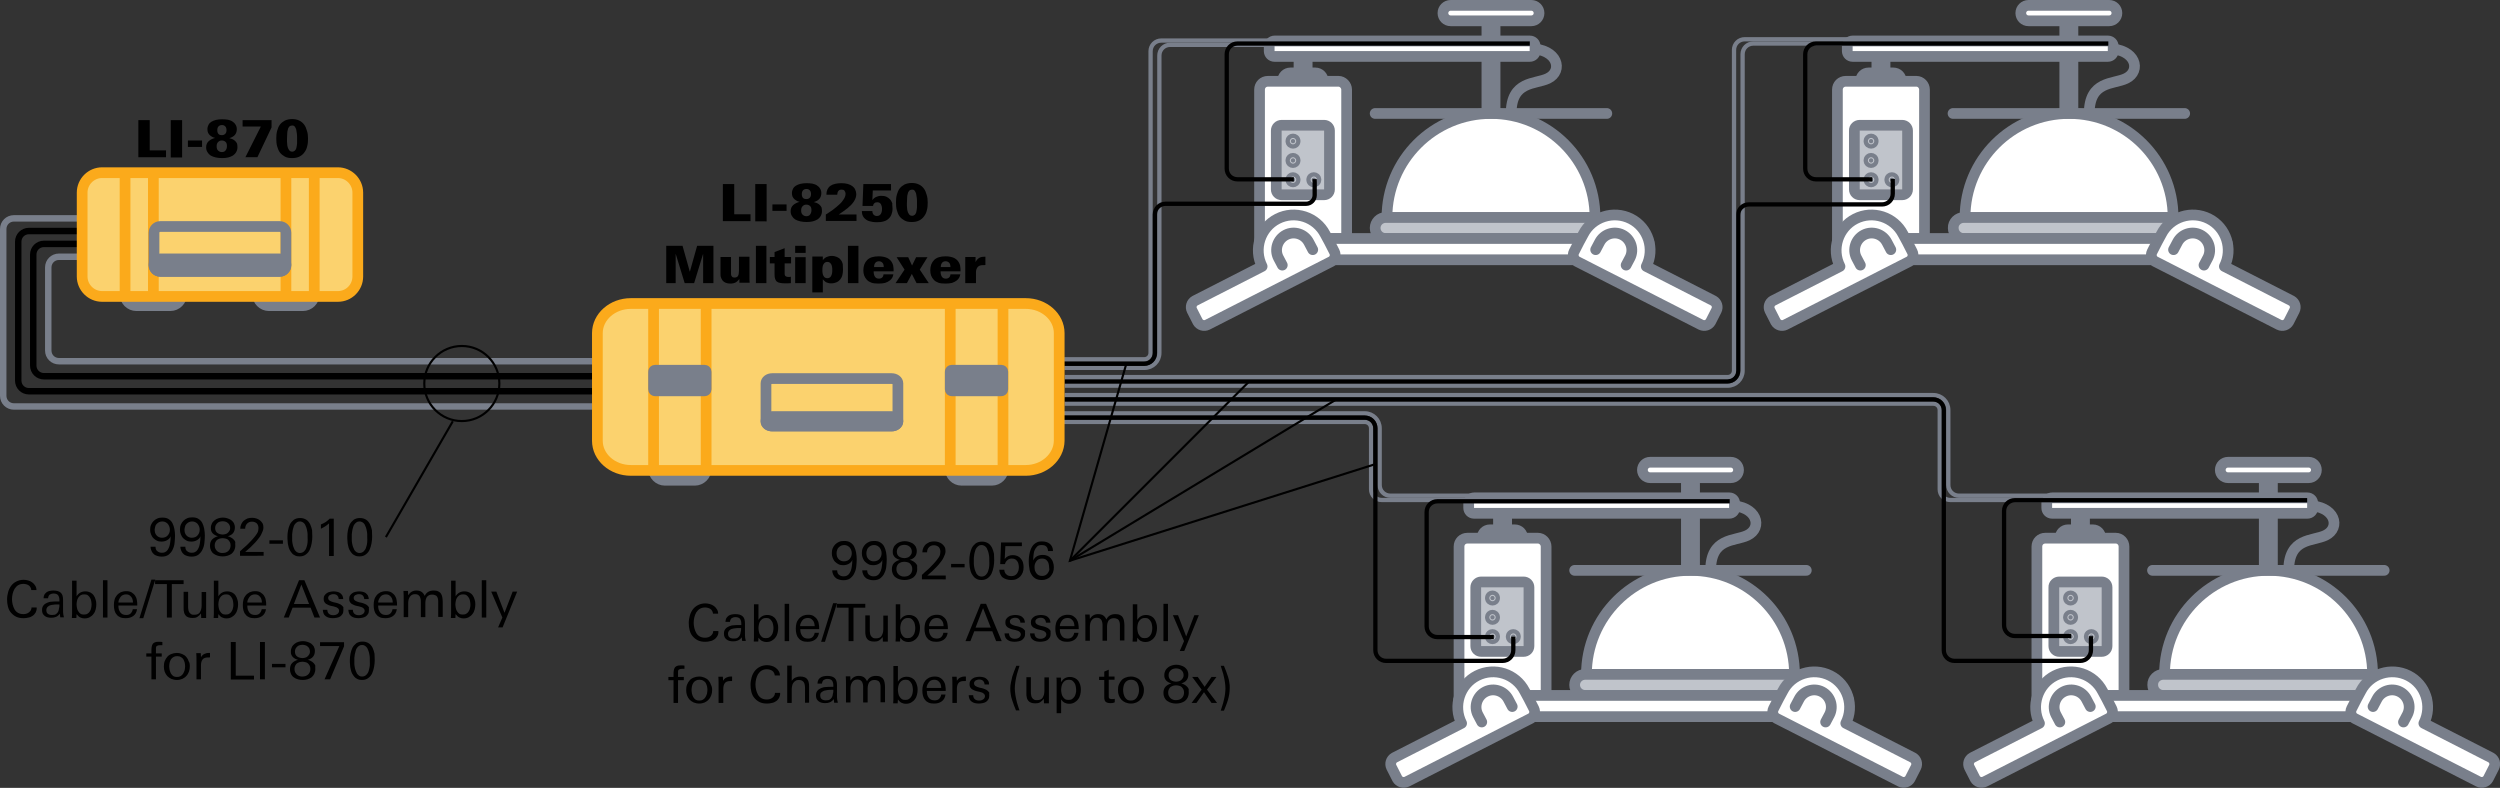 <?xml version="1.0" encoding="utf-8"?>
<!-- Generator: Adobe Illustrator 28.7.1, SVG Export Plug-In . SVG Version: 9.03 Build 54978)  -->
<svg version="1.1" id="Layer_1" xmlns="http://www.w3.org/2000/svg" xmlns:xlink="http://www.w3.org/1999/xlink" x="0px" y="0px"
	 width="1165.5px" height="367.3px" viewBox="0 0 1165.5 367.3" style="enable-background:new 0 0 1165.5 367.3;"
	 xml:space="preserve">
<rect x="0" y="0" width="1165.5" height="367.3" fill="#333333" stroke="none"/>
<style type="text/css">
	.st0{fill:#797F8B;stroke:#797F8B;stroke-width:5;stroke-miterlimit:10;}
	.st1{fill:#FFFFFF;stroke:#797F8B;stroke-width:5;stroke-miterlimit:10;}
	.st2{fill:#C0C4CB;stroke:#797F8B;stroke-width:5;stroke-miterlimit:10;}
	.st3{fill:none;stroke:#797F8B;stroke-width:5;stroke-linecap:round;stroke-linejoin:round;}
	.st4{fill:none;stroke:#797F8B;stroke-width:5;stroke-miterlimit:10;}
	.st5{fill:#FFFFFF;stroke:#797F8B;stroke-width:5;stroke-linecap:round;stroke-linejoin:round;}
	.st6{fill:none;stroke:#797F8B;stroke-width:2;stroke-miterlimit:10;}
	.st7{fill:none;stroke:#000000;stroke-width:2;stroke-miterlimit:10;}
	.st8{fill:none;stroke:#000000;stroke-width:3;stroke-miterlimit:10;}
	.st9{fill:none;stroke:#797F8B;stroke-width:3;stroke-miterlimit:10;}
	.st10{fill:#FBD26E;stroke:#FBAA1B;stroke-width:5;stroke-miterlimit:10;}
	.st11{fill:none;stroke:#FBAA1B;stroke-width:5;stroke-miterlimit:10;}
	.st12{fill:none;stroke:#000000;stroke-miterlimit:10;}
</style>
<g>
	<g id="Layer_2_00000072991104550733495580000011243092394649718403_">
		<g id="Soil_00000030471413055330772290000010549282649048457393_">
			<path class="st0" d="M969.9,234.7L969.9,234.7c1,0,1.9,0.8,1.9,1.9v17.9c0,1-0.8,1.9-1.9,1.9l0,0c-1,0-1.9-0.8-1.9-1.9v-17.9
				C968,235.6,968.9,234.7,969.9,234.7z"/>
			<path class="st0" d="M1057.5,279.1L1057.5,279.1c-1,0-1.8-0.8-1.9-1.8v-57.2c0-1,0.9-1.8,1.9-1.8l0,0c1,0,1.8,0.8,1.9,1.8v57.2
				C1059.4,278.3,1058.6,279.1,1057.5,279.1z"/>
			<path class="st0" d="M964.1,247h11.6c2,0,3.6,1.6,3.6,3.6v22.1c0,2-1.6,3.6-3.6,3.6h-11.6c-2,0-3.6-1.6-3.6-3.6v-22.1
				C960.5,248.6,962.1,247,964.1,247z"/>
			<path class="st1" d="M1009.1,314.4c0-26.8,21.7-48.5,48.5-48.5c26.8,0,48.5,21.7,48.5,48.5H1009.1z"/>
			<path class="st2" d="M1008.5,314.4h98.1c2.7,0,4.9,2.2,4.9,4.9l0,0c0,2.7-2.2,4.9-4.9,4.9h-98.1c-2.7,0-4.9-2.2-4.9-4.9l0,0
				C1003.5,316.6,1005.8,314.4,1008.5,314.4z"/>
			<path class="st1" d="M990.2,254.8v69.4l0,0h-40.6l0,0v-69.4c0-2.2,1.7-3.9,3.9-3.9l0,0h32.9C988.5,250.9,990.2,252.7,990.2,254.8
				L990.2,254.8z"/>
			<line class="st3" x1="1003.5" y1="265.9" x2="1111.5" y2="265.9"/>
			<path class="st1" d="M952.1,324.2h176.7c1.4,0,2.5,1.1,2.5,2.5v4.9c0,1.4-1.1,2.5-2.5,2.5H952.1c-1.4,0-2.5-1.1-2.5-2.5v-4.9
				C949.6,325.4,950.7,324.2,952.1,324.2z"/>
			<path class="st1" d="M956.7,232.1h119c1.4,0,2.5,1.1,2.5,2.5v2.2c0,1.4-1.1,2.5-2.5,2.5h-119c-1.4,0-2.5-1.1-2.5-2.5v-2.2
				C954.2,233.2,955.3,232.1,956.7,232.1z"/>
			<path class="st2" d="M960,271.3h19.8c1.4,0,2.5,1.1,2.5,2.5v27.4c0,1.4-1.1,2.5-2.5,2.5H960c-1.4,0-2.5-1.1-2.5-2.5v-27.4
				C957.4,272.5,958.6,271.3,960,271.3z"/>
			<path class="st1" d="M1038.7,215.5h37.6c2,0,3.6,1.6,3.6,3.6v0c0,2-1.6,3.6-3.6,3.6h-37.6c-2,0-3.6-1.6-3.6-3.6v0
				C1035.1,217.1,1036.7,215.5,1038.7,215.5z"/>
			<circle class="st0" cx="965.3" cy="278.8" r="1"/>
			<circle class="st0" cx="965.3" cy="296.8" r="1"/>
			<path class="st4" d="M1075.7,235.7c13,0,15.8,10.4,8.4,13.9c-5.9,2.8-17.1,1-17.1,16.3"/>
			<path class="st5" d="M1098.7,325.7l-2.4,4.7c-0.8,1.6-0.2,3.6,1.4,4.5l57.8,29.5c1.6,0.8,3.6,0.2,4.5-1.4l2.7-5.3
				c0.8-1.6,0.2-3.6-1.4-4.5l-31.3-16c4.1-8.1,0.9-18.1-7.2-22.2c-8.1-4.1-18.1-0.9-22.2,7.2L1098.7,325.7z"/>
			<path class="st3" d="M1106.3,329.4l1.8-3.4c2-3.9,6.8-5.5,10.7-3.5c3.9,2,5.5,6.8,3.5,10.7c0,0,0,0,0,0l-1.8,3.4"/>
			<path class="st5" d="M982.1,325.7l2.4,4.7c0.8,1.6,0.2,3.6-1.4,4.5l-57.8,29.5c-1.6,0.8-3.6,0.2-4.5-1.4l-2.7-5.3
				c-0.8-1.6-0.2-3.6,1.4-4.5l31.3-16c-4.1-8.1-0.9-18.1,7.2-22.2c8.1-4.1,18-0.9,22.2,7.2L982.1,325.7z"/>
			<path class="st3" d="M974.5,329.4l-1.8-3.4c-2-3.9-6.8-5.5-10.7-3.5c-3.9,2-5.5,6.8-3.5,10.7l1.8,3.4"/>
			<circle class="st0" cx="965.3" cy="287.8" r="1"/>
			<circle class="st0" cx="975" cy="296.8" r="1"/>
		</g>
	</g>
</g>
<g>
	<g id="Layer_2_00000066498069208323223700000005667987840399582628_">
		<g id="Soil_00000040573036454921417590000014746677841094365608_">
			<path class="st0" d="M700.5,234.7L700.5,234.7c1,0,1.9,0.8,1.9,1.9v17.9c0,1-0.8,1.9-1.9,1.9l0,0c-1,0-1.9-0.8-1.9-1.9v-17.9
				C698.6,235.6,699.4,234.7,700.5,234.7z"/>
			<path class="st0" d="M788.1,279.1L788.1,279.1c-1,0-1.8-0.8-1.9-1.8v-57.2c0-1,0.9-1.8,1.9-1.8l0,0c1,0,1.8,0.8,1.9,1.8v57.2
				C789.9,278.3,789.1,279.1,788.1,279.1z"/>
			<path class="st0" d="M694.6,247h11.6c2,0,3.6,1.6,3.6,3.6v22.1c0,2-1.6,3.6-3.6,3.6h-11.6c-2,0-3.6-1.6-3.6-3.6v-22.1
				C691,248.6,692.6,247,694.6,247z"/>
			<path class="st1" d="M739.6,314.4c0-26.8,21.7-48.5,48.5-48.5c26.8,0,48.5,21.7,48.5,48.5H739.6z"/>
			<path class="st2" d="M739,314.4h98.1c2.7,0,4.9,2.2,4.9,4.9l0,0c0,2.7-2.2,4.9-4.9,4.9H739c-2.7,0-4.9-2.2-4.9-4.9l0,0
				C734.1,316.6,736.3,314.4,739,314.4z"/>
			<path class="st1" d="M720.8,254.8v69.4l0,0h-40.6l0,0v-69.4c0-2.2,1.7-3.9,3.9-3.9l0,0h32.9C719,250.9,720.8,252.7,720.8,254.8
				L720.8,254.8z"/>
			<line class="st3" x1="734.1" y1="265.9" x2="842.1" y2="265.9"/>
			<path class="st1" d="M682.6,324.2h176.7c1.4,0,2.5,1.1,2.5,2.5v4.9c0,1.4-1.1,2.5-2.5,2.5H682.6c-1.4,0-2.5-1.1-2.5-2.5v-4.9
				C680.1,325.4,681.2,324.2,682.6,324.2z"/>
			<path class="st1" d="M687.2,232.1h119c1.4,0,2.5,1.1,2.5,2.5v2.2c0,1.4-1.1,2.5-2.5,2.5h-119c-1.4,0-2.5-1.1-2.5-2.5v-2.2
				C684.8,233.2,685.9,232.1,687.2,232.1z"/>
			<path class="st2" d="M690.5,271.3h19.8c1.4,0,2.5,1.1,2.5,2.5v27.4c0,1.4-1.1,2.5-2.5,2.5h-19.8c-1.4,0-2.5-1.1-2.5-2.5v-27.4
				C688,272.5,689.1,271.3,690.5,271.3z"/>
			<path class="st1" d="M769.3,215.5h37.6c2,0,3.6,1.6,3.6,3.6v0c0,2-1.6,3.6-3.6,3.6h-37.6c-2,0-3.6-1.6-3.6-3.6v0
				C765.7,217.1,767.3,215.5,769.3,215.5z"/>
			<circle class="st0" cx="695.8" cy="278.8" r="1"/>
			<circle class="st0" cx="695.8" cy="296.8" r="1"/>
			<path class="st4" d="M806.2,235.7c13,0,15.8,10.4,8.4,13.9c-5.9,2.8-17.1,1-17.1,16.3"/>
			<path class="st5" d="M829.2,325.7l-2.4,4.7c-0.8,1.6-0.2,3.6,1.4,4.5l57.8,29.5c1.6,0.8,3.6,0.2,4.5-1.4l2.7-5.3
				c0.8-1.6,0.2-3.6-1.4-4.5l-31.3-16c4.1-8.1,0.9-18.1-7.2-22.2c-8.1-4.1-18.1-0.9-22.2,7.2L829.2,325.7z"/>
			<path class="st3" d="M836.9,329.4l1.8-3.4c2-3.9,6.8-5.5,10.7-3.5c3.9,2,5.5,6.8,3.5,10.7c0,0,0,0,0,0l-1.8,3.4"/>
			<path class="st5" d="M712.7,325.7l2.4,4.7c0.8,1.6,0.2,3.6-1.4,4.5l-57.8,29.5c-1.6,0.8-3.6,0.2-4.5-1.4l-2.7-5.3
				c-0.8-1.6-0.2-3.6,1.4-4.5l31.3-16c-4.1-8.1-0.9-18.1,7.2-22.2c8.1-4.1,18-0.9,22.2,7.2L712.7,325.7z"/>
			<path class="st3" d="M705,329.4l-1.8-3.4c-2-3.9-6.8-5.5-10.7-3.5c-3.9,2-5.5,6.8-3.5,10.7l1.8,3.4"/>
			<circle class="st0" cx="695.8" cy="287.8" r="1"/>
			<circle class="st0" cx="705.5" cy="296.8" r="1"/>
		</g>
	</g>
</g>
<g>
	<g id="Layer_2_00000029028030921206211710000007240597544082509497_">
		<g id="Soil_00000098918735816915366790000016526801665599376286_">
			<path class="st0" d="M876.9,21.7L876.9,21.7c1,0,1.9,0.8,1.9,1.9v17.9c0,1-0.8,1.9-1.9,1.9l0,0c-1,0-1.9-0.8-1.9-1.9V23.6
				C875,22.6,875.9,21.7,876.9,21.7z"/>
			<path class="st0" d="M964.5,66.1L964.5,66.1c-1,0-1.8-0.8-1.9-1.8V7.1c0-1,0.9-1.8,1.9-1.8l0,0c1,0,1.8,0.8,1.9,1.8v57.2
				C966.4,65.3,965.6,66.1,964.5,66.1z"/>
			<path class="st0" d="M871.1,34h11.6c2,0,3.6,1.6,3.6,3.6v22.1c0,2-1.6,3.6-3.6,3.6h-11.6c-2,0-3.6-1.6-3.6-3.6V37.6
				C867.5,35.6,869.1,34,871.1,34z"/>
			<path class="st1" d="M916.1,101.4c0-26.8,21.7-48.5,48.5-48.5c26.8,0,48.5,21.7,48.5,48.5H916.1z"/>
			<path class="st2" d="M915.5,101.4h98.1c2.7,0,4.9,2.2,4.9,4.9v0c0,2.7-2.2,4.9-4.9,4.9h-98.1c-2.7,0-4.9-2.2-4.9-4.9v0
				C910.5,103.6,912.8,101.4,915.5,101.4z"/>
			<path class="st1" d="M897.2,41.8v69.4l0,0h-40.6l0,0V41.8c0-2.2,1.7-3.9,3.9-3.9l0,0h32.9C895.5,37.9,897.2,39.7,897.2,41.8
				L897.2,41.8z"/>
			<line class="st3" x1="910.5" y1="52.9" x2="1018.5" y2="52.9"/>
			<path class="st1" d="M859.1,111.2h176.7c1.4,0,2.5,1.1,2.5,2.5v4.9c0,1.4-1.1,2.5-2.5,2.5H859.1c-1.4,0-2.5-1.1-2.5-2.5v-4.9
				C856.6,112.4,857.7,111.2,859.1,111.2z"/>
			<path class="st1" d="M863.7,19.1h119c1.4,0,2.5,1.1,2.5,2.5v2.2c0,1.4-1.1,2.5-2.5,2.5h-119c-1.4,0-2.5-1.1-2.5-2.5v-2.2
				C861.2,20.2,862.3,19.1,863.7,19.1z"/>
			<path class="st2" d="M867,58.4h19.8c1.4,0,2.5,1.1,2.5,2.5v27.4c0,1.4-1.1,2.5-2.5,2.5H867c-1.4,0-2.5-1.1-2.5-2.5V60.9
				C864.4,59.5,865.6,58.4,867,58.4z"/>
			<path class="st1" d="M945.7,2.5h37.6c2,0,3.6,1.6,3.6,3.6v0c0,2-1.6,3.6-3.6,3.6h-37.6c-2,0-3.6-1.6-3.6-3.6v0
				C942.1,4.1,943.7,2.5,945.7,2.5z"/>
			<circle class="st0" cx="872.3" cy="65.8" r="1"/>
			<circle class="st0" cx="872.3" cy="83.8" r="1"/>
			<path class="st4" d="M982.7,22.7c13,0,15.8,10.4,8.4,13.9c-5.9,2.8-17.1,1-17.1,16.3"/>
			<path class="st5" d="M1005.7,112.7l-2.4,4.7c-0.8,1.6-0.2,3.6,1.4,4.5l57.8,29.5c1.6,0.8,3.6,0.2,4.5-1.4l2.7-5.3
				c0.8-1.6,0.2-3.6-1.4-4.5l-31.3-16c4.1-8.1,0.9-18.1-7.2-22.2c-8.1-4.1-18.1-0.9-22.2,7.2L1005.7,112.7z"/>
			<path class="st3" d="M1013.3,116.4l1.8-3.4c2-3.9,6.8-5.5,10.7-3.5c3.9,2,5.5,6.8,3.5,10.7c0,0,0,0,0,0l-1.8,3.4"/>
			<path class="st5" d="M889.1,112.7l2.4,4.7c0.8,1.6,0.2,3.6-1.4,4.5l-57.8,29.5c-1.6,0.8-3.6,0.2-4.5-1.4l-2.7-5.3
				c-0.8-1.6-0.2-3.6,1.4-4.5l31.3-16c-4.1-8.1-0.9-18.1,7.2-22.2c8.1-4.1,18-0.9,22.2,7.2L889.1,112.7z"/>
			<path class="st3" d="M881.5,116.4l-1.8-3.4c-2-3.9-6.8-5.5-10.7-3.5c-3.9,2-5.5,6.8-3.5,10.7l1.8,3.4"/>
			<circle class="st0" cx="872.3" cy="74.8" r="1"/>
			<circle class="st0" cx="882" cy="83.8" r="1"/>
		</g>
	</g>
</g>
<path class="st6" d="M972.2,231.1h-58.9c-2.8,0-5-2.2-5-5v-34.9c0-3.9-3.1-7-7-7h-405"/>
<path class="st6" d="M972.2,233.1h-62.9c-2.8,0-5-2.2-5-5v-36.9c0-1.7-1.3-3-3-3h-405"/>
<path class="st7" d="M974.8,296.6v6.5c0,2.8-2.2,5-5,5h-58.6c-2.8,0-5-2.2-5-5V191.2c0-2.8-2.2-5-5-5h-405"/>
<g>
	<g id="Layer_2_00000057123182362821309060000017862344720394312088_">
		<g id="Soil_00000118369809922607776760000016204718626662388128_">
			<path class="st0" d="M607.5,21.7L607.5,21.7c1,0,1.9,0.8,1.9,1.9v17.9c0,1-0.8,1.9-1.9,1.9l0,0c-1,0-1.9-0.8-1.9-1.9V23.6
				C605.6,22.6,606.4,21.7,607.5,21.7z"/>
			<path class="st0" d="M695.1,66.1L695.1,66.1c-1,0-1.8-0.8-1.9-1.8V7.1c0-1,0.9-1.8,1.9-1.8l0,0c1,0,1.8,0.8,1.9,1.8v57.2
				C696.9,65.3,696.1,66.1,695.1,66.1z"/>
			<path class="st0" d="M601.6,34h11.6c2,0,3.6,1.6,3.6,3.6v22.1c0,2-1.6,3.6-3.6,3.6h-11.6c-2,0-3.6-1.6-3.6-3.6V37.6
				C598,35.6,599.6,34,601.6,34z"/>
			<path class="st1" d="M646.6,101.4c0-26.8,21.7-48.5,48.5-48.5c26.8,0,48.5,21.7,48.5,48.5H646.6z"/>
			<path class="st2" d="M646,101.4h98.1c2.7,0,4.9,2.2,4.9,4.9v0c0,2.7-2.2,4.9-4.9,4.9H646c-2.7,0-4.9-2.2-4.9-4.9v0
				C641.1,103.6,643.3,101.4,646,101.4z"/>
			<path class="st1" d="M627.8,41.8v69.4l0,0h-40.6l0,0V41.8c0-2.2,1.7-3.9,3.9-3.9l0,0h32.9C626,37.9,627.8,39.7,627.8,41.8
				L627.8,41.8z"/>
			<line class="st3" x1="641.1" y1="52.9" x2="749.1" y2="52.9"/>
			<path class="st1" d="M589.6,111.2h176.7c1.4,0,2.5,1.1,2.5,2.5v4.9c0,1.4-1.1,2.5-2.5,2.5H589.6c-1.4,0-2.5-1.1-2.5-2.5v-4.9
				C587.1,112.4,588.2,111.2,589.6,111.2z"/>
			<path class="st1" d="M594.2,19.1h119c1.4,0,2.5,1.1,2.5,2.5v2.2c0,1.4-1.1,2.5-2.5,2.5h-119c-1.4,0-2.5-1.1-2.5-2.5v-2.2
				C591.8,20.2,592.9,19.1,594.2,19.1z"/>
			<path class="st2" d="M597.5,58.4h19.8c1.4,0,2.5,1.1,2.5,2.5v27.4c0,1.4-1.1,2.5-2.5,2.5h-19.8c-1.4,0-2.5-1.1-2.5-2.5V60.9
				C595,59.5,596.1,58.4,597.5,58.4z"/>
			<path class="st1" d="M676.3,2.5h37.6c2,0,3.6,1.6,3.6,3.6v0c0,2-1.6,3.6-3.6,3.6h-37.6c-2,0-3.6-1.6-3.6-3.6v0
				C672.7,4.1,674.3,2.5,676.3,2.5z"/>
			<circle class="st0" cx="602.8" cy="65.8" r="1"/>
			<circle class="st0" cx="602.8" cy="83.8" r="1"/>
			<path class="st4" d="M713.2,22.7c13,0,15.8,10.4,8.4,13.9c-5.9,2.8-17.1,1-17.1,16.3"/>
			<path class="st5" d="M736.2,112.7l-2.4,4.7c-0.8,1.6-0.2,3.6,1.4,4.5l57.8,29.5c1.6,0.8,3.6,0.2,4.5-1.4l2.7-5.3
				c0.8-1.6,0.2-3.6-1.4-4.5l-31.3-16c4.1-8.1,0.9-18.1-7.2-22.2c-8.1-4.1-18.1-0.9-22.2,7.2L736.2,112.7z"/>
			<path class="st3" d="M743.9,116.4l1.8-3.4c2-3.9,6.8-5.5,10.7-3.5c3.9,2,5.5,6.8,3.5,10.7c0,0,0,0,0,0l-1.8,3.4"/>
			<path class="st5" d="M619.7,112.7l2.4,4.7c0.8,1.6,0.2,3.6-1.4,4.5l-57.8,29.5c-1.6,0.8-3.6,0.2-4.5-1.4l-2.7-5.3
				c-0.8-1.6-0.2-3.6,1.4-4.5l31.3-16c-4.1-8.1-0.9-18.1,7.2-22.2c8.1-4.1,18-0.9,22.2,7.2L619.7,112.7z"/>
			<path class="st3" d="M612,116.4l-1.8-3.4c-2-3.9-6.8-5.5-10.7-3.5c-3.9,2-5.5,6.8-3.5,10.7l1.8,3.4"/>
			<circle class="st0" cx="602.8" cy="74.8" r="1"/>
			<circle class="st0" cx="612.5" cy="83.8" r="1"/>
		</g>
	</g>
</g>
<path class="st6" d="M591.5,18.9h-50.1c-2.8,0-5,2.2-5,5v140.6c0,1.7-1.3,3-3,3h-37.3"/>
<path class="st6" d="M592.2,20.9h-46.7c-2.8,0-5,2.2-5,5v138.6c0,3.9-3.1,7-7,7h-37.3"/>
<path class="st7" d="M612.9,83.5v7.5c0,2.2-1.8,4-4,4h-65.5c-2.8,0-5,2.2-5,5v64.6c0,2.8-2.2,5-5,5h-37.3"/>
<path class="st6" d="M877.3,20.3h-59.9c-2.8,0-5,2.2-5,5v147.5c0,3.9-3.1,7-7,7h-309"/>
<path class="st6" d="M701.1,231.1h-52.9c-2.8,0-5-2.2-5-5v-26.4c0-3.9-3.1-7-7-7H495.9"/>
<path class="st7" d="M882.4,83.4v6.9c0,2.8-2.2,5-5,5h-62.1c-2.8,0-5,2.2-5,5v72.5c0,2.8-2.2,5-5,5h-309"/>
<path class="st6" d="M877.3,18.3h-63.9c-2.8,0-5,2.2-5,5v149.5c0,1.7-1.3,3-3,3h-309"/>
<path class="st6" d="M697.1,233.1h-52.9c-2.8,0-5-2.2-5-5v-28.4c0-1.7-1.3-3-3-3H495.9"/>
<path class="st7" d="M705.5,296.8v6.3c0,2.8-2.2,5-5,5h-54.3c-2.8,0-5-2.2-5-5V199.7c0-2.8-2.2-5-5-5H495.9"/>
<path class="st7" d="M696.4,297h-26.3c-2.8,0-5-2.2-5-5v-53.3c0-2.8,2.2-5,5-5h136.3"/>
<path class="st7" d="M603.2,83.6h-26.3c-2.8,0-5-2.2-5-5V25.3c0-2.8,2.2-5,5-5h136.3"/>
<path class="st7" d="M965.6,296.5h-26.3c-2.8,0-5-2.2-5-5v-53.3c0-2.8,2.2-5,5-5h136.3"/>
<path class="st7" d="M872.9,83.6h-26.3c-2.8,0-5-2.2-5-5V25.3c0-2.8,2.2-5,5-5h136.3"/>
<path class="st8" d="M36.6,113.7H20.5c-2.8,0-5,2.2-5,5v51.7c0,2.8,2.2,5,5,5h256.3"/>
<path class="st8" d="M36.6,107.7H13.5c-2.8,0-5,2.2-5,5v64.7c0,2.8,2.2,5,5,5h263.3"/>
<path class="st9" d="M36.6,119.7h-9.1c-2.8,0-5,2.2-5,5v38.7c0,2.8,2.2,5,5,5h249.3"/>
<path class="st9" d="M36.6,101.8H6.5c-2.8,0-5,2.2-5,5v77.7c0,2.8,2.2,5,5,5h270.3"/>
<g id="Soil_00000051378939392433449010000014688223833056608678_">
	<path class="st0" d="M99.9,85.9h5.3c3,0,5.5,2.5,5.5,5.5v0c0,3-2.5,5.5-5.5,5.5h-5.3c-3,0-5.5-2.5-5.5-5.5v0
		C94.5,88.3,96.9,85.9,99.9,85.9z"/>
	<path class="st0" d="M63.6,131.9h15.8c2.9,0,5.3,2.4,5.3,5.3v0c0,2.9-2.4,5.3-5.3,5.3H63.6c-2.9,0-5.3-2.4-5.3-5.3v0
		C58.3,134.3,60.7,131.9,63.6,131.9z"/>
	<path class="st0" d="M125.4,131.9h15.8c2.9,0,5.3,2.4,5.3,5.3v0c0,2.9-2.4,5.3-5.3,5.3h-15.8c-2.9,0-5.3-2.4-5.3-5.3v0
		C120.1,134.3,122.5,131.9,125.4,131.9z"/>
	<path class="st10" d="M157.5,138.2H47.6c-5.1,0-9.3-4.2-9.3-9.3V89.8c0-5.1,4.2-9.3,9.3-9.3h23.9h0h61.8h0h24.2
		c5.1,0,9.3,4.2,9.3,9.3v39.1C166.8,134,162.7,138.2,157.5,138.2z"/>
	<line class="st11" x1="146.5" y1="80.5" x2="146.5" y2="138.2"/>
	<line class="st11" x1="133.3" y1="80.5" x2="133.3" y2="138.2"/>
	<line class="st11" x1="71.5" y1="80.5" x2="71.5" y2="138.2"/>
	<line class="st11" x1="58.3" y1="80.5" x2="58.3" y2="138.2"/>
	<path class="st4" d="M130.4,126.5H74.7c-1.6,0-2.9-1.3-2.9-2.9v-15.1c0-1.6,1.3-2.9,2.9-2.9h55.7c1.6,0,2.9,1.3,2.9,2.9v15.1
		C133.3,125.2,132,126.5,130.4,126.5z"/>
	<path class="st0" d="M130.4,126.5H74.7c-1.6,0-2.9-1.3-2.9-2.9l0,0c0-1.6,1.3-2.9,2.9-2.9h55.7c1.6,0,2.9,1.3,2.9,2.9l0,0
		C133.3,125.2,132,126.5,130.4,126.5z"/>
	<g>
		<path d="M64.5,73.3V56h5.3v14.1h7.6v3.2H64.5z"/>
		<path d="M79.6,73.3V56h5.3v17.4H79.6z"/>
		<path d="M87.6,68.5v-3h6.6v3H87.6z"/>
		<path d="M110.7,68.6c0,0.9-0.2,1.6-0.6,2.3c-0.4,0.7-0.9,1.2-1.5,1.6c-0.7,0.4-1.4,0.7-2.2,0.9c-0.8,0.2-1.7,0.3-2.8,0.3
			c-1.1,0-2.1-0.1-3-0.3c-0.9-0.2-1.7-0.5-2.4-0.9c-0.6-0.4-1.1-0.9-1.5-1.6c-0.4-0.6-0.6-1.4-0.6-2.2c0-1.2,0.4-2.2,1.2-2.9
			s1.8-1.2,3-1.5c-0.4-0.1-0.8-0.2-1.2-0.4c-0.4-0.2-0.8-0.5-1.2-0.8c-0.4-0.3-0.6-0.7-0.9-1.2c-0.2-0.5-0.3-1-0.3-1.7
			c0-0.8,0.2-1.4,0.5-2c0.3-0.6,0.8-1.1,1.3-1.4c0.6-0.4,1.4-0.7,2.2-0.9c0.9-0.2,1.8-0.3,2.9-0.3c1,0,1.8,0.1,2.6,0.2
			c0.8,0.2,1.5,0.4,2.1,0.8c0.6,0.4,1.1,0.8,1.5,1.5c0.4,0.6,0.6,1.3,0.6,2.1c0,1.1-0.3,2-0.9,2.7s-1.5,1.2-2.6,1.5
			c0.4,0.1,0.8,0.2,1.3,0.4c0.5,0.2,0.9,0.5,1.3,0.8c0.4,0.3,0.7,0.8,1,1.3C110.6,67.3,110.7,67.9,110.7,68.6z M105.8,68.1
			c0-0.9-0.2-1.6-0.7-2c-0.5-0.4-1-0.6-1.7-0.6c-0.7,0-1.2,0.2-1.7,0.7s-0.7,1.1-0.7,2c0,0.9,0.2,1.6,0.7,2c0.4,0.4,1,0.7,1.7,0.7
			s1.3-0.2,1.7-0.7S105.8,69.1,105.8,68.1z M105.6,60.7c0-0.8-0.2-1.4-0.6-1.8c-0.4-0.4-0.9-0.6-1.5-0.6c-0.7,0-1.2,0.2-1.6,0.6
			c-0.4,0.4-0.6,1-0.6,1.8c0,0.8,0.2,1.4,0.6,1.8s0.9,0.5,1.6,0.5c0.6,0,1.1-0.2,1.5-0.6S105.6,61.4,105.6,60.7z"/>
		<path d="M120,73.3h-5.6l7.2-14.3h-8.5V56h13.5v3.4L120,73.3z"/>
		<path d="M143.6,64.7c0,1.3-0.1,2.5-0.4,3.5c-0.2,1-0.6,1.9-1.2,2.7c-0.6,0.9-1.4,1.6-2.4,2.1s-2.1,0.7-3.5,0.7
			c-1.3,0-2.4-0.2-3.3-0.7c-0.9-0.5-1.7-1.1-2.3-1.9c-0.6-0.8-1-1.8-1.3-2.9s-0.4-2.3-0.4-3.6c0-1.3,0.1-2.5,0.4-3.6
			s0.7-2.1,1.3-2.9s1.4-1.4,2.3-1.9c0.9-0.4,2.1-0.7,3.3-0.7c1.3,0,2.4,0.2,3.4,0.7c0.9,0.4,1.7,1.1,2.3,1.9s1,1.8,1.3,2.9
			C143.5,62.1,143.6,63.4,143.6,64.7z M138.5,64.4c0-0.7,0-1.4-0.1-2.1s-0.2-1.4-0.3-1.9c-0.2-0.6-0.4-1-0.7-1.4
			c-0.3-0.4-0.7-0.5-1.2-0.5c-0.5,0-1,0.2-1.3,0.5c-0.3,0.3-0.6,0.8-0.7,1.4c-0.2,0.6-0.3,1.3-0.3,2c0,0.8-0.1,1.6-0.1,2.4
			c0,0.4,0,0.8,0,1.2c0,0.4,0.1,0.9,0.1,1.3c0,0.4,0.1,0.8,0.2,1.2c0.1,0.4,0.2,0.7,0.4,1c0.2,0.4,0.4,0.7,0.7,0.9
			c0.2,0.2,0.6,0.3,1,0.3c0.5,0,1-0.2,1.3-0.5s0.6-0.8,0.7-1.4s0.3-1.3,0.3-2S138.5,65.3,138.5,64.4z"/>
	</g>
</g>
<g>
	<path d="M399.4,260.7c0,1.1-0.1,2.2-0.2,3.3c-0.1,1.2-0.4,2.2-0.9,3.2c-0.4,1-1.1,1.7-1.9,2.4c-0.8,0.6-1.9,0.9-3.2,0.9
		c-0.7,0-1.4-0.1-2-0.3s-1.2-0.4-1.6-0.8c-0.5-0.4-0.8-0.8-1.1-1.4c-0.3-0.6-0.5-1.3-0.5-2.1h2.3c0,1,0.3,1.7,0.9,2.1
		c0.6,0.5,1.3,0.7,2.1,0.7c0.6,0,1.2-0.1,1.6-0.4c0.5-0.2,0.8-0.6,1.1-1c0.3-0.4,0.5-0.9,0.7-1.4s0.3-1.1,0.4-1.7
		c0.1-0.6,0.1-1.1,0.2-1.7c0-0.6,0-1.1,0.1-1.5c-0.4,0.9-1,1.5-1.8,1.9c-0.7,0.4-1.6,0.6-2.5,0.6c-0.8,0-1.5-0.1-2.1-0.4
		c-0.6-0.3-1.2-0.7-1.7-1.2s-0.8-1.1-1.1-1.8s-0.4-1.4-0.4-2.2c0-0.8,0.1-1.6,0.4-2.3c0.3-0.7,0.7-1.3,1.2-1.8
		c0.5-0.5,1.1-0.9,1.8-1.2c0.7-0.3,1.5-0.4,2.3-0.4c1.2,0,2.2,0.2,2.9,0.7c0.8,0.5,1.4,1.1,1.8,1.9c0.4,0.8,0.7,1.7,0.9,2.7
		C399.3,258.7,399.4,259.7,399.4,260.7z M397.1,257.9c0-0.5-0.1-1-0.3-1.5c-0.2-0.5-0.4-0.8-0.7-1.2c-0.3-0.3-0.7-0.6-1.1-0.8
		c-0.4-0.2-0.9-0.3-1.4-0.3c-0.5,0-1,0.1-1.5,0.3c-0.4,0.2-0.8,0.5-1.1,0.8c-0.3,0.3-0.6,0.7-0.7,1.2c-0.2,0.5-0.3,1-0.3,1.5
		c0,0.5,0.1,1,0.2,1.5c0.2,0.5,0.4,0.9,0.7,1.2c0.3,0.3,0.6,0.6,1.1,0.8c0.4,0.2,0.9,0.3,1.4,0.3c1.2,0,2.1-0.4,2.7-1.1
		S397.1,259.1,397.1,257.9z"/>
	<path d="M413.4,260.7c0,1.1-0.1,2.2-0.2,3.3c-0.1,1.2-0.4,2.2-0.9,3.2c-0.4,1-1.1,1.7-1.9,2.4c-0.8,0.6-1.9,0.9-3.2,0.9
		c-0.7,0-1.4-0.1-2-0.3s-1.2-0.4-1.6-0.8c-0.5-0.4-0.8-0.8-1.1-1.4c-0.3-0.6-0.5-1.3-0.5-2.1h2.3c0,1,0.3,1.7,0.9,2.1
		c0.6,0.5,1.3,0.7,2.1,0.7c0.6,0,1.2-0.1,1.6-0.4c0.5-0.2,0.8-0.6,1.1-1c0.3-0.4,0.5-0.9,0.7-1.4s0.3-1.1,0.4-1.7
		c0.1-0.6,0.1-1.1,0.2-1.7c0-0.6,0-1.1,0.1-1.5c-0.4,0.9-1,1.5-1.8,1.9c-0.7,0.4-1.6,0.6-2.5,0.6c-0.8,0-1.5-0.1-2.1-0.4
		c-0.6-0.3-1.2-0.7-1.7-1.2s-0.8-1.1-1.1-1.8s-0.4-1.4-0.4-2.2c0-0.8,0.1-1.6,0.4-2.3c0.3-0.7,0.7-1.3,1.2-1.8
		c0.5-0.5,1.1-0.9,1.8-1.2c0.7-0.3,1.5-0.4,2.3-0.4c1.2,0,2.2,0.2,2.9,0.7c0.8,0.5,1.4,1.1,1.8,1.9c0.4,0.8,0.7,1.7,0.9,2.7
		C413.3,258.7,413.4,259.7,413.4,260.7z M411,257.9c0-0.5-0.1-1-0.3-1.5c-0.2-0.5-0.4-0.8-0.7-1.2c-0.3-0.3-0.7-0.6-1.1-0.8
		c-0.4-0.2-0.9-0.3-1.4-0.3c-0.5,0-1,0.1-1.5,0.3c-0.4,0.2-0.8,0.5-1.1,0.8c-0.3,0.3-0.6,0.7-0.7,1.2c-0.2,0.5-0.3,1-0.3,1.5
		c0,0.5,0.1,1,0.2,1.5c0.2,0.5,0.4,0.9,0.7,1.2c0.3,0.3,0.6,0.6,1.1,0.8c0.4,0.2,0.9,0.3,1.4,0.3c1.2,0,2.1-0.4,2.7-1.1
		S411,259.1,411,257.9z"/>
	<path d="M427.6,265.3c0,0.9-0.2,1.6-0.5,2.3c-0.3,0.6-0.8,1.2-1.3,1.6c-0.6,0.4-1.2,0.7-1.9,0.9c-0.7,0.2-1.4,0.3-2.2,0.3
		c-0.8,0-1.5-0.1-2.2-0.3c-0.7-0.2-1.4-0.5-1.9-0.9c-0.6-0.4-1-0.9-1.3-1.5s-0.5-1.4-0.5-2.3c0-1.2,0.3-2.2,1-2.9
		c0.7-0.7,1.6-1.2,2.7-1.5c-0.5-0.1-0.9-0.3-1.3-0.5s-0.8-0.5-1.1-0.8c-0.3-0.3-0.5-0.7-0.7-1.1c-0.2-0.4-0.2-0.9-0.2-1.5
		c0-0.8,0.2-1.5,0.5-2.1c0.3-0.6,0.8-1.1,1.3-1.5c0.5-0.4,1.1-0.7,1.8-0.9c0.7-0.2,1.3-0.3,2-0.3c0.7,0,1.4,0.1,2,0.3
		s1.3,0.5,1.8,0.8c0.5,0.4,1,0.9,1.3,1.4c0.3,0.6,0.5,1.3,0.5,2.1c0,1.1-0.3,2-0.9,2.7c-0.6,0.7-1.4,1.1-2.4,1.4
		c0.5,0.1,1,0.3,1.5,0.6c0.4,0.2,0.8,0.5,1.2,0.9s0.6,0.7,0.8,1.2C427.5,264.1,427.6,264.7,427.6,265.3z M425.3,265.3
		c0-0.6-0.1-1.1-0.3-1.5c-0.2-0.4-0.5-0.8-0.8-1.1c-0.3-0.3-0.7-0.5-1.2-0.6s-0.9-0.2-1.4-0.2s-1,0.1-1.4,0.2
		c-0.4,0.1-0.8,0.4-1.2,0.6c-0.3,0.3-0.6,0.6-0.8,1.1c-0.2,0.4-0.3,0.9-0.3,1.5c0,0.6,0.1,1,0.3,1.5c0.2,0.4,0.5,0.8,0.8,1.1
		c0.3,0.3,0.7,0.5,1.2,0.7c0.4,0.2,0.9,0.2,1.4,0.2c0.5,0,1-0.1,1.4-0.2c0.5-0.2,0.9-0.4,1.2-0.7s0.6-0.6,0.8-1.1
		S425.3,265.8,425.3,265.3z M425.1,257.2c0-0.5-0.1-1-0.3-1.4c-0.2-0.4-0.4-0.7-0.8-1s-0.7-0.5-1.1-0.6s-0.9-0.2-1.3-0.2
		s-0.9,0.1-1.3,0.2s-0.8,0.3-1.1,0.6c-0.3,0.3-0.6,0.6-0.8,1c-0.2,0.4-0.3,0.9-0.3,1.4c0,0.5,0.1,1,0.3,1.4s0.5,0.7,0.8,0.9
		c0.3,0.2,0.7,0.4,1.1,0.5c0.4,0.1,0.9,0.2,1.3,0.2c0.4,0,0.9-0.1,1.3-0.2c0.4-0.1,0.8-0.3,1.1-0.6c0.3-0.3,0.6-0.6,0.8-1
		C425,258.1,425.1,257.7,425.1,257.2z"/>
	<path d="M429.8,270.1V268c0.4-0.3,0.8-0.7,1.3-1.2c0.5-0.4,1-0.9,1.6-1.4c0.5-0.5,1.1-1,1.6-1.6c0.5-0.5,1.1-1.1,1.5-1.6
		c0.5-0.5,0.9-1.1,1.3-1.6c0.4-0.5,0.7-1,0.9-1.4c0.1-0.3,0.3-0.6,0.3-1s0.1-0.7,0.1-1c0-0.9-0.3-1.7-0.8-2.2
		c-0.6-0.5-1.3-0.8-2.2-0.8c-1,0-1.7,0.3-2.3,0.9c-0.6,0.6-0.9,1.4-0.9,2.4H430c0-0.8,0.2-1.6,0.5-2.2c0.3-0.6,0.7-1.2,1.2-1.6
		c0.5-0.4,1.1-0.7,1.7-1c0.7-0.2,1.4-0.3,2.1-0.3c0.7,0,1.3,0.1,2,0.3c0.6,0.2,1.2,0.5,1.7,0.9s0.9,0.9,1.2,1.4s0.4,1.3,0.4,2
		c0,0.5-0.1,1-0.3,1.5c-0.2,0.5-0.4,1-0.7,1.6s-0.6,1.1-1,1.6c-0.4,0.5-0.8,1-1.2,1.5c-0.4,0.5-0.9,1-1.4,1.5
		c-0.5,0.5-0.9,0.9-1.4,1.4c-0.2,0.2-0.5,0.5-0.8,0.7c-0.3,0.3-0.5,0.5-0.8,0.7c-0.3,0.3-0.6,0.6-0.9,0.8h8.6v1.8H429.8z"/>
	<path d="M443.4,264.5v-1.6h6.3v1.6H443.4z"/>
	<path d="M463.5,261.2c0,1-0.1,2-0.3,3.1s-0.5,2.1-0.9,3c-0.4,0.9-1,1.6-1.8,2.2s-1.7,0.9-2.9,0.9c-0.8,0-1.5-0.1-2.1-0.4
		c-0.6-0.3-1.1-0.6-1.5-1.1c-0.4-0.5-0.8-1-1.1-1.6c-0.3-0.6-0.5-1.3-0.6-1.9c-0.2-0.7-0.3-1.4-0.3-2.1c-0.1-0.7-0.1-1.4-0.1-2.1
		c0-1,0.1-2,0.3-3s0.5-2,0.9-2.8c0.4-0.8,1.1-1.5,1.8-2.1c0.8-0.5,1.7-0.8,2.9-0.8c1.2,0,2.1,0.3,2.9,0.8s1.3,1.2,1.8,2.1
		c0.4,0.9,0.7,1.8,0.9,2.8C463.4,259.2,463.5,260.2,463.5,261.2z M461.2,261.5c0-0.4,0-0.9,0-1.4c0-0.5-0.1-1.1-0.2-1.6
		s-0.2-1.1-0.4-1.6c-0.2-0.5-0.4-1-0.6-1.4s-0.6-0.7-1-1c-0.4-0.2-0.8-0.4-1.4-0.4c-0.6,0-1,0.1-1.4,0.4s-0.7,0.6-1,1
		c-0.3,0.4-0.5,0.9-0.6,1.4c-0.2,0.5-0.3,1.1-0.4,1.6c-0.1,0.5-0.1,1.1-0.2,1.6c0,0.5,0,1,0,1.4c0,0.4,0,0.9,0,1.4
		c0,0.5,0.1,1,0.2,1.6c0.1,0.5,0.2,1,0.4,1.5s0.4,1,0.6,1.4c0.3,0.4,0.6,0.7,1,1c0.4,0.2,0.8,0.4,1.4,0.4c0.8,0,1.5-0.3,2-0.8
		s0.9-1.1,1.1-1.9c0.3-0.7,0.4-1.5,0.5-2.3S461.2,262.1,461.2,261.5z"/>
	<path d="M477.2,264.4c0,0.9-0.1,1.7-0.4,2.5c-0.3,0.7-0.7,1.4-1.2,1.9s-1.1,0.9-1.8,1.2s-1.5,0.4-2.4,0.4c-0.7,0-1.4-0.1-2.1-0.3
		c-0.7-0.2-1.2-0.5-1.7-0.8s-0.9-0.9-1.2-1.5c-0.3-0.6-0.5-1.3-0.5-2.2h2.3c0,0.5,0.1,0.9,0.3,1.3s0.4,0.7,0.7,0.9
		c0.3,0.3,0.6,0.5,1,0.6c0.4,0.1,0.8,0.2,1.2,0.2c0.6,0,1.1-0.1,1.6-0.3c0.4-0.2,0.8-0.5,1.1-0.9c0.3-0.4,0.5-0.9,0.7-1.4
		c0.1-0.5,0.2-1.1,0.2-1.6c0-0.5-0.1-1.1-0.2-1.5c-0.1-0.5-0.3-0.9-0.6-1.3c-0.3-0.4-0.6-0.7-1-0.9s-0.9-0.3-1.5-0.3
		c-0.8,0-1.4,0.2-2,0.7s-1,1.1-1.2,1.9h-2.2l0.4-10.1h9.7v1.7h-7.7l-0.3,6c0.9-1.2,2.2-1.8,3.7-1.8c0.8,0,1.5,0.1,2.2,0.4
		s1.2,0.7,1.6,1.2c0.4,0.5,0.8,1.1,1,1.8S477.2,263.6,477.2,264.4z"/>
	<path d="M491.3,264.5c0,0.8-0.1,1.6-0.4,2.4c-0.3,0.7-0.7,1.3-1.2,1.9s-1.1,0.9-1.8,1.2c-0.7,0.3-1.4,0.4-2.2,0.4
		c-1.2,0-2.2-0.2-3-0.7c-0.8-0.5-1.4-1.1-1.9-2c-0.5-0.8-0.8-1.7-0.9-2.7c-0.2-1-0.3-2.1-0.3-3.1c0-0.7,0-1.4,0.1-2.2
		c0.1-0.7,0.2-1.5,0.4-2.2s0.4-1.4,0.7-2c0.3-0.6,0.7-1.2,1.1-1.6c0.5-0.5,1-0.8,1.6-1.1c0.6-0.3,1.4-0.4,2.2-0.4
		c1.6,0,2.9,0.4,3.8,1.2c0.9,0.8,1.4,1.9,1.4,3.3h-2.3c-0.1-0.9-0.3-1.6-0.8-2.1s-1.2-0.7-2.2-0.7c-0.9,0-1.6,0.2-2.1,0.7
		c-0.5,0.5-0.9,1.1-1.2,1.8c-0.3,0.7-0.4,1.5-0.5,2.4c-0.1,0.8-0.1,1.6-0.1,2.3c0.4-0.9,1-1.6,1.8-2c0.7-0.4,1.6-0.6,2.6-0.6
		c0.8,0,1.5,0.1,2.2,0.4s1.2,0.7,1.6,1.2c0.4,0.5,0.8,1.1,1,1.8C491.2,262.9,491.3,263.6,491.3,264.5z M489.1,264.5
		c0-0.5-0.1-1.1-0.2-1.6c-0.1-0.5-0.3-0.9-0.6-1.3c-0.3-0.4-0.6-0.7-1-0.9c-0.4-0.2-0.9-0.3-1.5-0.3c-0.6,0-1.1,0.1-1.5,0.3
		c-0.5,0.2-0.8,0.5-1.1,0.9c-0.3,0.4-0.5,0.8-0.7,1.3c-0.2,0.5-0.2,1-0.2,1.6c0,0.5,0.1,1.1,0.2,1.5c0.2,0.5,0.4,0.9,0.7,1.3
		c0.3,0.4,0.7,0.7,1.1,0.9s0.9,0.3,1.5,0.3c0.6,0,1.1-0.1,1.5-0.3c0.4-0.2,0.8-0.5,1.1-0.9c0.3-0.4,0.5-0.8,0.7-1.3
		S489.1,265.1,489.1,264.5z"/>
	<path d="M334.4,296.6c-0.4,0.6-0.8,1.1-1.4,1.5c-0.6,0.4-1.2,0.7-1.9,0.8c-0.7,0.2-1.5,0.3-2.3,0.3c-1.3,0-2.5-0.2-3.5-0.7
		s-1.7-1.1-2.4-1.9s-1.1-1.7-1.4-2.8c-0.3-1.1-0.4-2.2-0.4-3.4c0-1.2,0.2-2.3,0.5-3.4c0.3-1.1,0.8-2.1,1.4-2.9
		c0.6-0.8,1.4-1.5,2.4-2c1-0.5,2.1-0.8,3.4-0.8c0.7,0,1.4,0.1,2.1,0.3c0.7,0.2,1.4,0.5,1.9,0.9c0.6,0.4,1,0.9,1.4,1.5
		c0.4,0.6,0.6,1.3,0.6,2.1h-2.4c0-0.5-0.2-0.9-0.4-1.3c-0.2-0.4-0.5-0.7-0.8-0.9c-0.3-0.2-0.7-0.4-1.1-0.5s-0.9-0.2-1.3-0.2
		c-1,0-1.8,0.2-2.5,0.6c-0.7,0.4-1.2,1-1.7,1.7c-0.4,0.7-0.7,1.5-0.9,2.3c-0.2,0.9-0.3,1.7-0.3,2.5c0,0.8,0.1,1.7,0.3,2.5
		c0.2,0.8,0.5,1.6,0.9,2.3s0.9,1.2,1.6,1.6s1.5,0.6,2.5,0.6c1.1,0,2-0.3,2.7-0.9c0.7-0.6,1.1-1.3,1.1-2.2h2.4
		C335,295.2,334.8,295.9,334.4,296.6z"/>
	<path d="M346,298.9c0-0.3-0.1-0.5-0.1-0.9c0-0.3-0.1-0.6-0.1-0.9c-0.5,0.7-1.1,1.2-1.8,1.5s-1.4,0.4-2.3,0.4
		c-0.6,0-1.1-0.1-1.6-0.2c-0.5-0.1-1-0.4-1.4-0.7c-0.4-0.3-0.7-0.7-0.9-1.1c-0.2-0.4-0.3-1-0.3-1.6c0-0.9,0.2-1.6,0.7-2.2
		s1-0.9,1.7-1.2c0.7-0.3,1.4-0.5,2.2-0.5c0.8-0.1,1.6-0.1,2.3-0.1c0.2,0,0.4,0,0.6,0c0.2,0,0.4,0,0.6,0v-0.7c0-0.9-0.2-1.6-0.6-2.2
		c-0.4-0.5-1.1-0.8-2.1-0.8c-0.8,0-1.3,0.2-1.8,0.5c-0.4,0.3-0.7,0.9-0.8,1.7h-2.1c0-0.7,0.2-1.2,0.4-1.7c0.3-0.4,0.6-0.8,1-1.1
		c0.4-0.3,0.9-0.5,1.4-0.6c0.5-0.1,1.1-0.2,1.7-0.2c1.6,0,2.7,0.3,3.5,1s1.1,1.8,1.1,3.4v4.5c0,0.8,0,1.5,0.1,2.2
		c0.1,0.6,0.2,1.1,0.3,1.4H346z M345.5,292.8c-0.3,0-0.5,0-0.6,0c-0.1,0-0.3,0-0.5,0c-0.5,0-1,0-1.6,0.1c-0.6,0-1.1,0.2-1.6,0.3
		s-0.9,0.5-1.3,0.8c-0.3,0.4-0.5,0.8-0.5,1.5c0,0.4,0.1,0.7,0.2,1c0.1,0.3,0.3,0.5,0.6,0.7c0.2,0.2,0.5,0.3,0.9,0.4
		c0.3,0.1,0.7,0.1,1,0.1c0.8,0,1.4-0.1,1.8-0.4c0.4-0.3,0.8-0.7,1-1.1c0.2-0.5,0.4-1,0.4-1.6C345.5,294.1,345.5,293.5,345.5,292.8z"
		/>
	<path d="M362.8,292.7c0,0.8-0.1,1.6-0.3,2.4c-0.2,0.8-0.5,1.5-1,2.1c-0.4,0.6-1,1.1-1.7,1.5c-0.7,0.4-1.5,0.6-2.4,0.6
		c-0.9,0-1.6-0.2-2.2-0.5c-0.6-0.3-1.1-0.9-1.6-1.5l-0.1,1.8h-2.1c0-0.6,0.1-1.2,0.1-1.8c0-0.6,0-1.2,0-1.8v-13.8h2.1v7.3
		c0.9-1.5,2.3-2.3,4.1-2.3c0.9,0,1.7,0.2,2.3,0.5s1.2,0.8,1.6,1.4s0.7,1.2,0.9,2C362.7,291.1,362.8,291.9,362.8,292.7z M360.6,292.8
		c0-0.5-0.1-1.1-0.2-1.7c-0.1-0.6-0.3-1.1-0.6-1.5c-0.3-0.5-0.6-0.8-1-1.1c-0.4-0.3-1-0.4-1.6-0.4c-0.7,0-1.2,0.1-1.7,0.4
		s-0.8,0.7-1.1,1.1s-0.5,1-0.6,1.5s-0.2,1.2-0.2,1.7c0,0.5,0.1,1.1,0.2,1.7c0.1,0.6,0.3,1.1,0.6,1.5c0.3,0.5,0.6,0.8,1,1.1
		c0.4,0.3,1,0.4,1.6,0.4c0.7,0,1.3-0.1,1.7-0.4c0.5-0.3,0.8-0.6,1.1-1.1c0.3-0.4,0.5-1,0.6-1.5C360.5,294,360.6,293.4,360.6,292.8z"
		/>
	<path d="M365.8,298.9v-17.4h2.1v17.4H365.8z"/>
	<path d="M373.1,293.3v0.2c0,0.6,0.1,1.1,0.2,1.6c0.2,0.5,0.4,1,0.7,1.4c0.3,0.4,0.7,0.7,1.1,0.9c0.5,0.2,1,0.3,1.6,0.3
		c0.9,0,1.6-0.2,2.1-0.7s0.9-1.2,1-2h2c-0.2,1.4-0.8,2.5-1.8,3.2c-1,0.7-2.1,1-3.5,1c-0.9,0-1.8-0.1-2.5-0.4s-1.3-0.7-1.7-1.3
		c-0.5-0.5-0.8-1.2-1-1.9s-0.3-1.6-0.3-2.5c0-0.9,0.1-1.8,0.3-2.5c0.2-0.8,0.6-1.5,1.1-2.1c0.5-0.6,1.1-1,1.8-1.4
		c0.7-0.3,1.6-0.5,2.6-0.5c1,0,1.9,0.2,2.5,0.6s1.2,0.9,1.6,1.5c0.4,0.6,0.7,1.3,0.8,2.1c0.2,0.8,0.2,1.7,0.2,2.5H373.1z
		 M379.8,291.9c0-0.5-0.1-1-0.2-1.4s-0.3-0.9-0.6-1.2c-0.3-0.4-0.6-0.6-1-0.9c-0.4-0.2-0.9-0.3-1.4-0.3c-0.6,0-1,0.1-1.5,0.3
		s-0.8,0.5-1.1,0.9c-0.3,0.4-0.5,0.8-0.7,1.2s-0.3,0.9-0.3,1.4H379.8z"/>
	<path d="M384.6,299.2h-1.8l5.6-18h1.8L384.6,299.2z"/>
	<path d="M397.9,283.3v15.6h-2.3v-15.6h-5.5v-1.8h13.3v1.8H397.9z"/>
	<path d="M411.6,298.9l-0.1-1.9c-0.5,0.7-1.1,1.2-1.7,1.6s-1.4,0.5-2.2,0.5c-0.8,0-1.5-0.1-2-0.3c-0.6-0.2-1-0.5-1.3-0.9
		c-0.3-0.4-0.6-0.9-0.7-1.5c-0.2-0.6-0.2-1.3-0.2-2v-7.5h2.1v6.7c0,0.5,0,1,0.1,1.5c0,0.5,0.2,0.9,0.4,1.3c0.2,0.4,0.5,0.6,0.9,0.9
		s0.9,0.3,1.5,0.3c0.6,0,1.2-0.1,1.6-0.3c0.4-0.2,0.8-0.5,1-0.9c0.3-0.4,0.4-0.9,0.6-1.4c0.1-0.5,0.2-1,0.2-1.6v-6.4h2.1v5.9
		c0,1,0,2.1,0,3.1c0,1,0,2.1,0,3.1H411.6z"/>
	<path d="M428.9,292.7c0,0.8-0.1,1.6-0.3,2.4c-0.2,0.8-0.5,1.5-1,2.1c-0.4,0.6-1,1.1-1.7,1.5c-0.7,0.4-1.5,0.6-2.4,0.6
		c-0.9,0-1.6-0.2-2.2-0.5c-0.6-0.3-1.1-0.9-1.6-1.5l-0.1,1.8h-2.1c0-0.6,0.1-1.2,0.1-1.8c0-0.6,0-1.2,0-1.8v-13.8h2.1v7.3
		c0.9-1.5,2.3-2.3,4.1-2.3c0.9,0,1.7,0.2,2.3,0.5s1.2,0.8,1.6,1.4s0.7,1.2,0.9,2C428.8,291.1,428.9,291.9,428.9,292.7z M426.7,292.8
		c0-0.5-0.1-1.1-0.2-1.7c-0.1-0.6-0.3-1.1-0.6-1.5c-0.3-0.5-0.6-0.8-1-1.1c-0.4-0.3-1-0.4-1.6-0.4c-0.7,0-1.2,0.1-1.7,0.4
		s-0.8,0.7-1.1,1.1s-0.5,1-0.6,1.5s-0.2,1.2-0.2,1.7c0,0.5,0.1,1.1,0.2,1.7c0.1,0.6,0.3,1.1,0.6,1.5c0.3,0.5,0.6,0.8,1,1.1
		c0.4,0.3,1,0.4,1.6,0.4c0.7,0,1.3-0.1,1.7-0.4c0.5-0.3,0.8-0.6,1.1-1.1c0.3-0.4,0.5-1,0.6-1.5C426.6,294,426.7,293.4,426.7,292.8z"
		/>
	<path d="M433.1,293.3v0.2c0,0.6,0.1,1.1,0.2,1.6c0.2,0.5,0.4,1,0.7,1.4c0.3,0.4,0.7,0.7,1.1,0.9c0.5,0.2,1,0.3,1.6,0.3
		c0.9,0,1.6-0.2,2.1-0.7s0.9-1.2,1-2h2c-0.2,1.4-0.8,2.5-1.8,3.2c-1,0.7-2.1,1-3.5,1c-0.9,0-1.8-0.1-2.5-0.4s-1.3-0.7-1.7-1.3
		c-0.5-0.5-0.8-1.2-1-1.9s-0.3-1.6-0.3-2.5c0-0.9,0.1-1.8,0.3-2.5c0.2-0.8,0.6-1.5,1.1-2.1c0.5-0.6,1.1-1,1.8-1.4
		c0.7-0.3,1.6-0.5,2.6-0.5c1,0,1.9,0.2,2.5,0.6s1.2,0.9,1.6,1.5c0.4,0.6,0.7,1.3,0.8,2.1c0.2,0.8,0.2,1.7,0.2,2.5H433.1z
		 M439.9,291.9c0-0.5-0.1-1-0.2-1.4s-0.3-0.9-0.6-1.2c-0.3-0.4-0.6-0.6-1-0.9c-0.4-0.2-0.9-0.3-1.4-0.3c-0.6,0-1,0.1-1.5,0.3
		s-0.8,0.5-1.1,0.9c-0.3,0.4-0.5,0.8-0.7,1.2s-0.3,0.9-0.3,1.4H439.9z"/>
	<path d="M464.4,298.9l-1.8-4.6h-8.4l-1.8,4.6h-2.3l7.1-17.4h2.5l7.3,17.4H464.4z M458.3,283.5l-3.5,9.1h7.1L458.3,283.5z"/>
	<path d="M477.9,295.4c0,0.7-0.1,1.3-0.4,1.8c-0.3,0.5-0.7,0.9-1.1,1.2c-0.5,0.3-1,0.5-1.6,0.6c-0.6,0.1-1.2,0.2-1.8,0.2
		c-0.6,0-1.3-0.1-1.8-0.2s-1.1-0.4-1.5-0.7c-0.4-0.3-0.8-0.7-1-1.2c-0.2-0.5-0.4-1.1-0.4-1.8h2.1c0,0.8,0.3,1.5,0.8,1.9
		c0.5,0.4,1.1,0.6,1.9,0.6c0.3,0,0.6,0,1-0.1c0.3-0.1,0.6-0.2,0.9-0.4c0.3-0.2,0.5-0.4,0.6-0.6c0.2-0.3,0.3-0.6,0.3-0.9
		c0-0.3-0.1-0.6-0.2-0.8c-0.1-0.2-0.3-0.4-0.6-0.6c-0.2-0.2-0.5-0.3-0.8-0.4c-0.3-0.1-0.7-0.2-1-0.3l-1-0.2
		c-0.4-0.1-0.9-0.2-1.3-0.4c-0.4-0.2-0.8-0.4-1.2-0.6c-0.3-0.2-0.6-0.6-0.8-0.9s-0.3-0.8-0.3-1.4c0-0.6,0.1-1.2,0.4-1.6
		c0.3-0.4,0.6-0.8,1.1-1.1c0.4-0.3,0.9-0.5,1.5-0.6c0.6-0.1,1.1-0.2,1.6-0.2c0.6,0,1.2,0.1,1.7,0.2s1,0.3,1.4,0.6s0.7,0.7,1,1.1
		c0.2,0.5,0.4,1,0.4,1.7h-2.1c0-0.7-0.3-1.3-0.7-1.7c-0.4-0.4-1-0.6-1.7-0.6c-0.3,0-0.6,0-0.9,0.1c-0.3,0.1-0.6,0.2-0.8,0.3
		c-0.2,0.1-0.4,0.3-0.6,0.6c-0.2,0.2-0.2,0.5-0.2,0.8c0,0.6,0.3,1,0.8,1.3c0.5,0.3,1.1,0.5,1.8,0.7l1,0.2c0.5,0.1,1,0.3,1.5,0.5
		c0.5,0.2,0.9,0.4,1.2,0.7c0.3,0.3,0.6,0.6,0.8,0.9C477.8,294.4,477.9,294.9,477.9,295.4z"/>
	<path d="M489.8,295.4c0,0.7-0.1,1.3-0.4,1.8c-0.3,0.5-0.7,0.9-1.1,1.2c-0.5,0.3-1,0.5-1.6,0.6c-0.6,0.1-1.2,0.2-1.8,0.2
		c-0.6,0-1.3-0.1-1.8-0.2s-1.1-0.4-1.5-0.7c-0.4-0.3-0.8-0.7-1-1.2c-0.2-0.5-0.4-1.1-0.4-1.8h2.1c0,0.8,0.3,1.5,0.8,1.9
		c0.5,0.4,1.1,0.6,1.9,0.6c0.3,0,0.6,0,1-0.1c0.3-0.1,0.6-0.2,0.9-0.4c0.3-0.2,0.5-0.4,0.6-0.6c0.2-0.3,0.3-0.6,0.3-0.9
		c0-0.3-0.1-0.6-0.2-0.8c-0.1-0.2-0.3-0.4-0.6-0.6c-0.2-0.2-0.5-0.3-0.8-0.4c-0.3-0.1-0.7-0.2-1-0.3l-1-0.2
		c-0.4-0.1-0.9-0.2-1.3-0.4c-0.4-0.2-0.8-0.4-1.2-0.6c-0.3-0.2-0.6-0.6-0.8-0.9s-0.3-0.8-0.3-1.4c0-0.6,0.1-1.2,0.4-1.6
		c0.3-0.4,0.6-0.8,1.1-1.1c0.4-0.3,0.9-0.5,1.5-0.6c0.6-0.1,1.1-0.2,1.6-0.2c0.6,0,1.2,0.1,1.7,0.2s1,0.3,1.4,0.6s0.7,0.7,1,1.1
		c0.2,0.5,0.4,1,0.4,1.7h-2.1c0-0.7-0.3-1.3-0.7-1.7c-0.4-0.4-1-0.6-1.7-0.6c-0.3,0-0.6,0-0.9,0.1c-0.3,0.1-0.6,0.2-0.8,0.3
		c-0.2,0.1-0.4,0.3-0.6,0.6c-0.2,0.2-0.2,0.5-0.2,0.8c0,0.6,0.3,1,0.8,1.3c0.5,0.3,1.1,0.5,1.8,0.7l1,0.2c0.5,0.1,1,0.3,1.5,0.5
		c0.5,0.2,0.9,0.4,1.2,0.7c0.3,0.3,0.6,0.6,0.8,0.9C489.7,294.4,489.8,294.9,489.8,295.4z"/>
	<path d="M494.1,293.3v0.2c0,0.6,0.1,1.1,0.2,1.6c0.2,0.5,0.4,1,0.7,1.4c0.3,0.4,0.7,0.7,1.1,0.9c0.5,0.2,1,0.3,1.6,0.3
		c0.9,0,1.6-0.2,2.1-0.7s0.9-1.2,1-2h2c-0.2,1.4-0.8,2.5-1.8,3.2c-1,0.7-2.1,1-3.5,1c-0.9,0-1.8-0.1-2.5-0.4s-1.3-0.7-1.7-1.3
		c-0.5-0.5-0.8-1.2-1-1.9s-0.3-1.6-0.3-2.5c0-0.9,0.1-1.8,0.3-2.5c0.2-0.8,0.6-1.5,1.1-2.1c0.5-0.6,1.1-1,1.8-1.4
		c0.7-0.3,1.6-0.5,2.6-0.5c1,0,1.9,0.2,2.5,0.6s1.2,0.9,1.6,1.5c0.4,0.6,0.7,1.3,0.8,2.1c0.2,0.8,0.2,1.7,0.2,2.5H494.1z
		 M500.9,291.9c0-0.5-0.1-1-0.2-1.4s-0.3-0.9-0.6-1.2c-0.3-0.4-0.6-0.6-1-0.9c-0.4-0.2-0.9-0.3-1.4-0.3c-0.6,0-1,0.1-1.5,0.3
		s-0.8,0.5-1.1,0.9c-0.3,0.4-0.5,0.8-0.7,1.2s-0.3,0.9-0.3,1.4H500.9z"/>
	<path d="M522.1,298.9v-7.2c0-0.5,0-1-0.1-1.4s-0.2-0.8-0.4-1.1c-0.2-0.3-0.5-0.6-0.9-0.7c-0.4-0.2-0.8-0.3-1.4-0.3
		c-0.6,0-1.1,0.1-1.5,0.3c-0.4,0.2-0.7,0.5-1,0.8c-0.2,0.4-0.4,0.8-0.5,1.2c-0.1,0.5-0.2,1-0.2,1.5v6.7h-2.1v-7c0-0.5,0-1-0.1-1.4
		c-0.1-0.4-0.2-0.8-0.4-1.2c-0.2-0.3-0.5-0.6-0.8-0.8c-0.4-0.2-0.8-0.3-1.4-0.3c-0.6,0-1,0.1-1.4,0.3c-0.4,0.2-0.7,0.5-1,0.9
		s-0.4,0.8-0.6,1.3c-0.1,0.5-0.2,1-0.2,1.5v6.7H506v-8c0-1.4,0-2.8-0.1-4.2h2.1l0.1,2c0.9-1.4,2.1-2.2,3.8-2.2c1,0,1.8,0.2,2.4,0.6
		s1.1,1,1.5,1.9c0.8-1.7,2.2-2.5,4.2-2.5c0.8,0,1.5,0.1,2.1,0.4s1,0.6,1.3,1.1c0.3,0.5,0.5,1,0.6,1.6c0.1,0.6,0.2,1.3,0.2,2.1v7.1
		H522.1z"/>
	<path d="M539.4,292.7c0,0.8-0.1,1.6-0.3,2.4c-0.2,0.8-0.5,1.5-1,2.1c-0.4,0.6-1,1.1-1.7,1.5c-0.7,0.4-1.5,0.6-2.4,0.6
		c-0.9,0-1.6-0.2-2.2-0.5c-0.6-0.3-1.1-0.9-1.6-1.5l-0.1,1.8H528c0-0.6,0.1-1.2,0.1-1.8c0-0.6,0-1.2,0-1.8v-13.8h2.1v7.3
		c0.9-1.5,2.3-2.3,4.1-2.3c0.9,0,1.7,0.2,2.3,0.5s1.2,0.8,1.6,1.4s0.7,1.2,0.9,2C539.3,291.1,539.4,291.9,539.4,292.7z M537.2,292.8
		c0-0.5-0.1-1.1-0.2-1.7c-0.1-0.6-0.3-1.1-0.6-1.5c-0.3-0.5-0.6-0.8-1-1.1c-0.4-0.3-1-0.4-1.6-0.4c-0.7,0-1.2,0.1-1.7,0.4
		s-0.8,0.7-1.1,1.1s-0.5,1-0.6,1.5s-0.2,1.2-0.2,1.7c0,0.5,0.1,1.1,0.2,1.7c0.1,0.6,0.3,1.1,0.6,1.5c0.3,0.5,0.6,0.8,1,1.1
		c0.4,0.3,1,0.4,1.6,0.4c0.7,0,1.3-0.1,1.7-0.4c0.5-0.3,0.8-0.6,1.1-1.1c0.3-0.4,0.5-1,0.6-1.5C537.1,294,537.2,293.4,537.2,292.8z"
		/>
	<path d="M542.4,298.9v-17.4h2.1v17.4H542.4z"/>
	<path d="M552.1,303.5H550l2-4.6l-5.2-12.1h2.4l3.8,9.9l3.8-9.9h2.1L552.1,303.5z"/>
	<path d="M318.5,311.8c-0.2,0-0.3,0-0.5,0c-0.6,0-1.1,0.1-1.4,0.3c-0.4,0.2-0.5,0.6-0.5,1.3v2.2h2.7v1.5h-2.7v10.6H314v-10.6h-2.4
		v-1.5h2.4v-1.2c0-0.6,0-1.2,0.1-1.7c0.1-0.5,0.2-1,0.4-1.3c0.2-0.4,0.6-0.7,1-0.9c0.4-0.2,1-0.3,1.8-0.3c0.6,0,1.1,0,1.8,0.1v1.5
		C318.8,311.8,318.7,311.8,318.5,311.8z"/>
	<path d="M332,321.6c0,0.9-0.1,1.7-0.4,2.5c-0.3,0.8-0.7,1.5-1.2,2c-0.5,0.6-1.1,1-1.9,1.4c-0.7,0.3-1.6,0.5-2.5,0.5
		c-1,0-1.8-0.2-2.6-0.5c-0.7-0.3-1.4-0.8-1.9-1.3c-0.5-0.6-0.9-1.2-1.2-2c-0.3-0.8-0.4-1.6-0.4-2.5s0.1-1.8,0.4-2.5
		c0.3-0.8,0.7-1.4,1.2-2c0.5-0.6,1.1-1,1.9-1.3c0.7-0.3,1.6-0.5,2.5-0.5c1,0,1.8,0.2,2.5,0.5c0.7,0.3,1.4,0.7,1.9,1.3s0.9,1.2,1.1,2
		C331.8,319.8,332,320.7,332,321.6z M329.8,321.6c0-0.6-0.1-1.2-0.2-1.7s-0.4-1.1-0.6-1.5s-0.7-0.8-1.2-1.1s-1.1-0.4-1.7-0.4
		c-0.7,0-1.2,0.1-1.7,0.4s-0.9,0.6-1.2,1.1s-0.5,1-0.6,1.5s-0.2,1.2-0.2,1.7s0.1,1.2,0.2,1.8c0.1,0.6,0.4,1.1,0.6,1.6
		c0.3,0.5,0.7,0.9,1.1,1.2c0.5,0.3,1,0.4,1.7,0.4c0.7,0,1.2-0.1,1.7-0.4s0.9-0.7,1.2-1.2c0.3-0.5,0.5-1,0.7-1.6
		C329.7,322.7,329.8,322.2,329.8,321.6z"/>
	<path d="M341,317.5c-0.2,0-0.4,0-0.5,0c-1.2,0-2.1,0.3-2.6,1c-0.5,0.7-0.7,1.6-0.7,2.7v6.5H335v-8.6c0-1.2,0-2.4-0.1-3.6h2.1
		l0.1,1.9c0.4-0.7,0.9-1.2,1.5-1.5c0.6-0.3,1.3-0.5,2.1-0.5c0.1,0,0.2,0,0.3,0c0.1,0,0.2,0,0.3,0v2
		C341.3,317.5,341.1,317.5,341,317.5z"/>
	<path d="M363.2,325.4c-0.4,0.6-0.8,1.1-1.4,1.5c-0.6,0.4-1.2,0.7-1.9,0.8c-0.7,0.2-1.5,0.3-2.3,0.3c-1.3,0-2.5-0.2-3.5-0.7
		s-1.7-1.1-2.4-1.9s-1.1-1.7-1.4-2.8c-0.3-1.1-0.4-2.2-0.4-3.4c0-1.2,0.2-2.3,0.5-3.4c0.3-1.1,0.8-2.1,1.4-2.9
		c0.6-0.8,1.4-1.5,2.4-2c1-0.5,2.1-0.8,3.4-0.8c0.7,0,1.4,0.1,2.1,0.3c0.7,0.2,1.4,0.5,1.9,0.9c0.6,0.4,1,0.9,1.4,1.5
		s0.6,1.3,0.6,2.1h-2.4c0-0.5-0.2-0.9-0.4-1.3c-0.2-0.4-0.5-0.7-0.8-0.9s-0.7-0.4-1.1-0.5c-0.4-0.1-0.9-0.2-1.3-0.2
		c-1,0-1.8,0.2-2.5,0.6c-0.7,0.4-1.2,1-1.7,1.7c-0.4,0.7-0.7,1.5-0.9,2.3c-0.2,0.9-0.3,1.7-0.3,2.5c0,0.8,0.1,1.7,0.3,2.5
		c0.2,0.8,0.5,1.6,0.9,2.3c0.4,0.7,0.9,1.2,1.6,1.6s1.5,0.6,2.5,0.6c1.1,0,2-0.3,2.7-0.9c0.7-0.6,1.1-1.3,1.1-2.2h2.4
		C363.8,324,363.5,324.7,363.2,325.4z"/>
	<path d="M375.3,327.7V321c0-0.5,0-1-0.1-1.5c0-0.5-0.2-0.9-0.4-1.3c-0.2-0.4-0.5-0.6-0.9-0.9c-0.4-0.2-0.9-0.3-1.5-0.3
		c-0.6,0-1.1,0.1-1.5,0.4c-0.4,0.2-0.8,0.6-1,0.9c-0.3,0.4-0.5,0.8-0.6,1.4c-0.1,0.5-0.2,1.1-0.2,1.6v6.4H367v-17.4h2.1v7.1
		c0.5-0.7,1-1.2,1.7-1.5s1.4-0.5,2.2-0.5c0.8,0,1.5,0.1,2,0.3c0.6,0.2,1,0.5,1.3,0.9c0.3,0.4,0.6,0.9,0.7,1.5c0.2,0.6,0.2,1.3,0.2,2
		v7.5H375.3z"/>
	<path d="M388.9,327.7c0-0.3-0.1-0.5-0.1-0.9c0-0.3-0.1-0.6-0.1-0.9c-0.5,0.7-1.1,1.2-1.8,1.5s-1.4,0.4-2.3,0.4
		c-0.6,0-1.1-0.1-1.6-0.2c-0.5-0.1-1-0.4-1.4-0.7c-0.4-0.3-0.7-0.7-0.9-1.1c-0.2-0.4-0.3-1-0.3-1.6c0-0.9,0.2-1.6,0.7-2.2
		s1-0.9,1.7-1.2c0.7-0.3,1.4-0.5,2.2-0.5c0.8-0.1,1.6-0.1,2.3-0.1c0.2,0,0.4,0,0.6,0c0.2,0,0.4,0,0.6,0v-0.7c0-0.9-0.2-1.6-0.6-2.2
		c-0.4-0.5-1.1-0.8-2.1-0.8c-0.8,0-1.3,0.2-1.8,0.5c-0.4,0.3-0.7,0.9-0.8,1.7h-2.1c0-0.7,0.2-1.2,0.4-1.7s0.6-0.8,1-1.1
		c0.4-0.3,0.9-0.5,1.4-0.6c0.5-0.1,1.1-0.2,1.7-0.2c1.6,0,2.7,0.3,3.5,1c0.8,0.7,1.1,1.8,1.1,3.4v4.5c0,0.8,0,1.5,0.1,2.2
		c0.1,0.6,0.2,1.1,0.3,1.4H388.9z M388.5,321.6c-0.3,0-0.5,0-0.6,0c-0.1,0-0.3,0-0.5,0c-0.5,0-1,0-1.6,0.1s-1.1,0.2-1.6,0.3
		c-0.5,0.2-0.9,0.5-1.3,0.8s-0.5,0.8-0.5,1.5c0,0.4,0.1,0.7,0.2,1c0.1,0.3,0.3,0.5,0.6,0.7c0.2,0.2,0.5,0.3,0.9,0.4s0.7,0.1,1,0.1
		c0.8,0,1.4-0.1,1.8-0.4c0.4-0.3,0.8-0.7,1-1.1c0.2-0.5,0.4-1,0.4-1.6C388.5,322.9,388.5,322.3,388.5,321.6z"/>
	<path d="M410.5,327.7v-7.2c0-0.5,0-1-0.1-1.4c-0.1-0.4-0.2-0.8-0.4-1.1c-0.2-0.3-0.5-0.6-0.9-0.7c-0.4-0.2-0.8-0.3-1.4-0.3
		c-0.6,0-1.1,0.1-1.5,0.3c-0.4,0.2-0.7,0.5-1,0.8c-0.2,0.4-0.4,0.8-0.5,1.2c-0.1,0.5-0.2,1-0.2,1.5v6.7h-2.1v-7c0-0.5,0-1-0.1-1.4
		c-0.1-0.4-0.2-0.8-0.4-1.2c-0.2-0.3-0.5-0.6-0.8-0.8c-0.4-0.2-0.8-0.3-1.4-0.3c-0.6,0-1,0.1-1.4,0.3c-0.4,0.2-0.7,0.5-1,0.9
		c-0.3,0.4-0.4,0.8-0.6,1.3c-0.1,0.5-0.2,1-0.2,1.5v6.7h-2.1v-8c0-1.4,0-2.8-0.1-4.2h2.1l0.1,2c0.9-1.4,2.1-2.2,3.8-2.2
		c1,0,1.8,0.2,2.4,0.6s1.1,1,1.5,1.9c0.8-1.7,2.2-2.5,4.2-2.5c0.8,0,1.5,0.1,2.1,0.4c0.5,0.3,1,0.6,1.3,1.1c0.3,0.5,0.5,1,0.6,1.6
		c0.1,0.6,0.2,1.3,0.2,2.1v7.1H410.5z"/>
	<path d="M427.8,321.5c0,0.8-0.1,1.6-0.3,2.4s-0.5,1.5-1,2.1c-0.4,0.6-1,1.1-1.7,1.5s-1.5,0.6-2.4,0.6c-0.9,0-1.6-0.2-2.2-0.5
		s-1.1-0.9-1.6-1.5l-0.1,1.8h-2.1c0-0.6,0.1-1.2,0.1-1.8c0-0.6,0-1.2,0-1.8v-13.8h2.1v7.3c0.9-1.5,2.3-2.3,4.1-2.3
		c0.9,0,1.7,0.2,2.3,0.5s1.2,0.8,1.6,1.4c0.4,0.6,0.7,1.2,0.9,2C427.7,319.9,427.8,320.7,427.8,321.5z M425.6,321.6
		c0-0.5-0.1-1.1-0.2-1.7c-0.1-0.6-0.3-1.1-0.6-1.5c-0.3-0.5-0.6-0.8-1-1.1c-0.4-0.3-1-0.4-1.6-0.4c-0.7,0-1.2,0.1-1.7,0.4
		s-0.8,0.7-1.1,1.1c-0.3,0.5-0.5,1-0.6,1.5c-0.1,0.6-0.2,1.2-0.2,1.7c0,0.5,0.1,1.1,0.2,1.7c0.1,0.6,0.3,1.1,0.6,1.5
		c0.3,0.5,0.6,0.8,1,1.1c0.4,0.3,1,0.4,1.6,0.4c0.7,0,1.3-0.1,1.7-0.4c0.5-0.3,0.8-0.6,1.1-1.1c0.3-0.4,0.5-1,0.6-1.5
		C425.5,322.8,425.6,322.2,425.6,321.6z"/>
	<path d="M432.1,322.1v0.2c0,0.6,0.1,1.1,0.2,1.6s0.4,1,0.7,1.4c0.3,0.4,0.7,0.7,1.1,0.9c0.5,0.2,1,0.3,1.6,0.3
		c0.9,0,1.6-0.2,2.1-0.7s0.9-1.2,1-2h2c-0.2,1.4-0.8,2.5-1.8,3.2c-1,0.7-2.1,1-3.5,1c-0.9,0-1.8-0.1-2.5-0.4s-1.3-0.7-1.7-1.3
		c-0.5-0.5-0.8-1.2-1-1.9s-0.3-1.6-0.3-2.5c0-0.9,0.1-1.8,0.3-2.5s0.6-1.5,1.1-2.1c0.5-0.6,1.1-1,1.8-1.4c0.7-0.3,1.6-0.5,2.6-0.5
		c1,0,1.9,0.2,2.5,0.6c0.7,0.4,1.2,0.9,1.6,1.5c0.4,0.6,0.7,1.3,0.8,2.1c0.2,0.8,0.2,1.7,0.2,2.5H432.1z M438.8,320.7
		c0-0.5-0.1-1-0.2-1.4c-0.1-0.5-0.3-0.9-0.6-1.2c-0.3-0.4-0.6-0.6-1-0.9c-0.4-0.2-0.9-0.3-1.4-0.3c-0.6,0-1,0.1-1.5,0.3
		s-0.8,0.5-1.1,0.9c-0.3,0.4-0.5,0.8-0.7,1.2c-0.2,0.5-0.3,0.9-0.3,1.4H438.8z"/>
	<path d="M449.9,317.5c-0.2,0-0.4,0-0.5,0c-1.2,0-2.1,0.3-2.6,1c-0.5,0.7-0.7,1.6-0.7,2.7v6.5H444v-8.6c0-1.2,0-2.4-0.1-3.6h2.1
		l0.1,1.9c0.4-0.7,0.9-1.2,1.5-1.5c0.6-0.3,1.3-0.5,2.1-0.5c0.1,0,0.2,0,0.3,0c0.1,0,0.2,0,0.3,0v2
		C450.3,317.5,450.1,317.5,449.9,317.5z"/>
	<path d="M461.2,324.2c0,0.7-0.1,1.3-0.4,1.8c-0.3,0.5-0.7,0.9-1.1,1.2c-0.5,0.3-1,0.5-1.6,0.6c-0.6,0.1-1.2,0.2-1.8,0.2
		c-0.6,0-1.3-0.1-1.8-0.2s-1.1-0.4-1.5-0.7c-0.4-0.3-0.8-0.7-1-1.2c-0.2-0.5-0.4-1.1-0.4-1.8h2.1c0,0.8,0.3,1.5,0.8,1.9
		c0.5,0.4,1.1,0.6,1.9,0.6c0.3,0,0.6,0,1-0.1c0.3-0.1,0.6-0.2,0.9-0.4c0.3-0.2,0.5-0.4,0.6-0.6c0.2-0.3,0.3-0.6,0.3-0.9
		c0-0.3-0.1-0.6-0.2-0.8c-0.1-0.2-0.3-0.4-0.6-0.6c-0.2-0.2-0.5-0.3-0.8-0.4c-0.3-0.1-0.7-0.2-1-0.3l-1-0.2
		c-0.4-0.1-0.9-0.2-1.3-0.4c-0.4-0.2-0.8-0.4-1.2-0.6c-0.3-0.2-0.6-0.6-0.8-0.9s-0.3-0.8-0.3-1.4c0-0.6,0.1-1.2,0.4-1.6
		c0.3-0.4,0.6-0.8,1.1-1.1c0.4-0.3,0.9-0.5,1.5-0.6c0.6-0.1,1.1-0.2,1.6-0.2c0.6,0,1.2,0.1,1.7,0.2c0.5,0.1,1,0.3,1.4,0.6
		s0.7,0.7,1,1.1s0.4,1,0.4,1.7h-2.1c0-0.7-0.3-1.3-0.7-1.7s-1-0.6-1.7-0.6c-0.3,0-0.6,0-0.9,0.1c-0.3,0.1-0.6,0.2-0.8,0.3
		c-0.2,0.1-0.4,0.3-0.6,0.6c-0.2,0.2-0.2,0.5-0.2,0.8c0,0.6,0.3,1,0.8,1.3c0.5,0.3,1.1,0.5,1.8,0.7l1,0.2c0.5,0.1,1,0.3,1.5,0.5
		c0.5,0.2,0.9,0.4,1.2,0.7s0.6,0.6,0.8,0.9C461.1,323.2,461.2,323.7,461.2,324.2z"/>
	<path d="M473.7,331.3c-0.3-0.8-0.7-1.7-1-2.5c-0.3-0.8-0.6-1.7-0.9-2.6c-0.3-0.9-0.5-1.7-0.6-2.6c-0.2-0.9-0.2-1.8-0.2-2.7
		c0-0.9,0.1-1.8,0.3-2.7c0.2-0.9,0.4-1.8,0.6-2.7c0.3-0.9,0.6-1.7,0.9-2.6c0.3-0.8,0.7-1.7,1-2.5h1.5c-0.3,0.9-0.5,1.7-0.8,2.6
		s-0.5,1.7-0.7,2.6c-0.2,0.9-0.4,1.8-0.5,2.7c-0.1,0.9-0.2,1.8-0.2,2.7c0,0.8,0.1,1.6,0.2,2.5s0.3,1.8,0.5,2.7
		c0.2,0.9,0.4,1.8,0.7,2.6c0.3,0.9,0.5,1.7,0.8,2.4H473.7z"/>
	<path d="M486.7,327.7l-0.1-1.9c-0.5,0.7-1.1,1.2-1.7,1.6s-1.4,0.5-2.2,0.5c-0.8,0-1.5-0.1-2-0.3s-1-0.5-1.3-0.9
		c-0.3-0.4-0.6-0.9-0.7-1.5c-0.2-0.6-0.2-1.3-0.2-2v-7.5h2.1v6.7c0,0.5,0,1,0.1,1.5c0,0.5,0.2,0.9,0.4,1.3c0.2,0.4,0.5,0.6,0.9,0.9
		s0.9,0.3,1.5,0.3c0.6,0,1.2-0.1,1.6-0.3c0.4-0.2,0.8-0.5,1-0.9c0.3-0.4,0.4-0.9,0.6-1.4c0.1-0.5,0.2-1,0.2-1.6v-6.4h2.1v5.9
		c0,1,0,2.1,0,3.1s0,2.1,0,3.1H486.7z"/>
	<path d="M503.9,321.5c0,0.8-0.1,1.6-0.3,2.4s-0.5,1.5-1,2.1c-0.4,0.6-1,1.1-1.7,1.5c-0.7,0.4-1.5,0.6-2.4,0.6
		c-0.9,0-1.6-0.2-2.2-0.5s-1.1-0.8-1.6-1.5v6.4h-2.1v-13.2c0-0.6,0-1.1,0-1.7c0-0.6,0-1.2-0.1-1.7h2.1l0.1,2.1
		c0.5-0.8,1-1.4,1.7-1.8c0.7-0.4,1.5-0.6,2.4-0.6c0.9,0,1.6,0.2,2.3,0.5c0.6,0.3,1.2,0.8,1.6,1.3c0.4,0.6,0.7,1.2,0.9,1.9
		C503.8,319.9,503.9,320.7,503.9,321.5z M501.7,321.6c0-0.5-0.1-1.1-0.2-1.7c-0.1-0.6-0.3-1.1-0.6-1.5s-0.6-0.8-1-1.1
		s-1-0.4-1.6-0.4c-0.7,0-1.2,0.1-1.7,0.4s-0.8,0.7-1.1,1.1c-0.3,0.5-0.5,1-0.6,1.5s-0.2,1.2-0.2,1.7c0,0.5,0.1,1.1,0.2,1.7
		c0.1,0.6,0.3,1.1,0.6,1.5c0.3,0.5,0.6,0.8,1,1.1c0.4,0.3,1,0.4,1.6,0.4c0.7,0,1.3-0.1,1.7-0.4s0.8-0.7,1.1-1.1
		c0.3-0.5,0.5-1,0.6-1.5C501.7,322.8,501.7,322.2,501.7,321.6z"/>
	<path d="M517.7,327.8c-1,0-1.7-0.2-2.2-0.6c-0.5-0.4-0.7-1.1-0.7-2.2v-8h-2.4v-1.5h2.4v-2.4l2.1-0.9v3.2h2.7v1.5h-2.7v7.1
		c0,0.4,0,0.7,0,0.9c0,0.3,0.1,0.5,0.2,0.6c0.1,0.2,0.3,0.3,0.5,0.3c0.2,0.1,0.5,0.1,0.9,0.1c0.2,0,0.4,0,0.6,0
		c0.2,0,0.4-0.1,0.6-0.1v1.6C518.9,327.8,518.3,327.8,517.7,327.8z"/>
	<path d="M533.3,321.6c0,0.9-0.1,1.7-0.4,2.5c-0.3,0.8-0.7,1.5-1.2,2c-0.5,0.6-1.1,1-1.9,1.4c-0.7,0.3-1.6,0.5-2.5,0.5
		c-1,0-1.8-0.2-2.6-0.5c-0.7-0.3-1.4-0.8-1.9-1.3c-0.5-0.6-0.9-1.2-1.2-2c-0.3-0.8-0.4-1.6-0.4-2.5s0.1-1.8,0.4-2.5
		c0.3-0.8,0.7-1.4,1.2-2c0.5-0.6,1.1-1,1.9-1.3c0.7-0.3,1.6-0.5,2.5-0.5c1,0,1.8,0.2,2.5,0.5c0.7,0.3,1.4,0.7,1.9,1.3s0.9,1.2,1.1,2
		C533.1,319.8,533.3,320.7,533.3,321.6z M531,321.6c0-0.6-0.1-1.2-0.2-1.7s-0.4-1.1-0.6-1.5s-0.7-0.8-1.2-1.1s-1.1-0.4-1.7-0.4
		c-0.7,0-1.2,0.1-1.7,0.4s-0.9,0.6-1.2,1.1s-0.5,1-0.6,1.5s-0.2,1.2-0.2,1.7s0.1,1.2,0.2,1.8c0.1,0.6,0.4,1.1,0.6,1.6
		c0.3,0.5,0.7,0.9,1.1,1.2c0.5,0.3,1,0.4,1.7,0.4c0.7,0,1.2-0.1,1.7-0.4s0.9-0.7,1.2-1.2c0.3-0.5,0.5-1,0.7-1.6
		C531,322.7,531,322.2,531,321.6z"/>
	<path d="M554.2,322.9c0,0.9-0.2,1.6-0.5,2.3c-0.3,0.6-0.8,1.2-1.3,1.6c-0.6,0.4-1.2,0.7-1.9,0.9c-0.7,0.2-1.4,0.3-2.2,0.3
		c-0.8,0-1.5-0.1-2.2-0.3s-1.4-0.5-1.9-0.9c-0.6-0.4-1-0.9-1.3-1.5s-0.5-1.4-0.5-2.3c0-1.2,0.3-2.2,1-2.9c0.7-0.7,1.6-1.2,2.7-1.5
		c-0.5-0.1-0.9-0.3-1.3-0.5c-0.4-0.2-0.8-0.5-1.1-0.8s-0.5-0.7-0.7-1.1c-0.2-0.4-0.2-0.9-0.2-1.5c0-0.8,0.2-1.5,0.5-2.1
		c0.3-0.6,0.8-1.1,1.3-1.5c0.5-0.4,1.1-0.7,1.8-0.9s1.3-0.3,2-0.3c0.7,0,1.4,0.1,2,0.3c0.7,0.2,1.3,0.5,1.8,0.8
		c0.5,0.4,1,0.9,1.3,1.4c0.3,0.6,0.5,1.3,0.5,2.1c0,1.1-0.3,2-0.9,2.7c-0.6,0.7-1.4,1.1-2.4,1.4c0.5,0.1,1,0.3,1.5,0.6
		c0.4,0.2,0.8,0.5,1.2,0.9c0.3,0.3,0.6,0.7,0.8,1.2C554.1,321.7,554.2,322.3,554.2,322.9z M552,322.9c0-0.6-0.1-1.1-0.3-1.5
		c-0.2-0.4-0.5-0.8-0.8-1.1c-0.3-0.3-0.7-0.5-1.2-0.6c-0.5-0.1-0.9-0.2-1.4-0.2s-1,0.1-1.4,0.2c-0.4,0.1-0.8,0.4-1.2,0.6
		c-0.3,0.3-0.6,0.6-0.8,1.1c-0.2,0.4-0.3,0.9-0.3,1.5c0,0.6,0.1,1,0.3,1.5c0.2,0.4,0.5,0.8,0.8,1.1c0.3,0.3,0.7,0.5,1.2,0.7
		c0.4,0.2,0.9,0.2,1.4,0.2c0.5,0,1-0.1,1.4-0.2c0.5-0.2,0.9-0.4,1.2-0.7s0.6-0.6,0.8-1.1C551.9,323.9,552,323.4,552,322.9z
		 M551.8,314.8c0-0.5-0.1-1-0.3-1.4c-0.2-0.4-0.4-0.7-0.8-1c-0.3-0.3-0.7-0.5-1.1-0.6s-0.9-0.2-1.3-0.2s-0.9,0.1-1.3,0.2
		s-0.8,0.3-1.1,0.6c-0.3,0.3-0.6,0.6-0.8,1c-0.2,0.4-0.3,0.9-0.3,1.4c0,0.5,0.1,1,0.3,1.4s0.5,0.7,0.8,0.9c0.3,0.2,0.7,0.4,1.1,0.5
		c0.4,0.1,0.9,0.2,1.3,0.2c0.4,0,0.9-0.1,1.3-0.2c0.4-0.1,0.8-0.3,1.1-0.6c0.3-0.3,0.6-0.6,0.8-1
		C551.7,315.7,551.8,315.3,551.8,314.8z"/>
	<path d="M564.8,327.7l-3.5-5l-3.5,5h-2.3l4.7-6.2l-4.4-5.9h2.6l3.2,4.6l3.2-4.6h2.3l-4.4,5.9l4.7,6.2H564.8z"/>
	<path d="M573.3,320.8c0,0.9-0.1,1.8-0.2,2.7s-0.4,1.8-0.6,2.7s-0.6,1.7-0.9,2.6c-0.3,0.9-0.7,1.7-1,2.5h-1.5
		c0.3-0.8,0.5-1.7,0.8-2.5c0.3-0.8,0.5-1.7,0.7-2.6c0.2-0.9,0.4-1.7,0.5-2.6c0.1-0.9,0.2-1.7,0.2-2.6c0-0.9-0.1-1.8-0.2-2.7
		c-0.1-0.9-0.3-1.8-0.5-2.7s-0.4-1.8-0.7-2.6c-0.3-0.9-0.5-1.7-0.8-2.6h1.5c0.3,0.8,0.7,1.7,1,2.5c0.3,0.8,0.6,1.7,0.9,2.6
		s0.5,1.8,0.6,2.6C573.3,319,573.3,319.9,573.3,320.8z"/>
</g>
<g>
	<path d="M81.6,249.7c0,1.1-0.1,2.2-0.2,3.3c-0.1,1.2-0.4,2.2-0.9,3.2c-0.4,1-1.1,1.7-1.9,2.4c-0.8,0.6-1.9,0.9-3.2,0.9
		c-0.7,0-1.4-0.1-2-0.3s-1.2-0.4-1.6-0.8c-0.5-0.4-0.8-0.8-1.1-1.4c-0.3-0.6-0.5-1.3-0.5-2.1h2.3c0,1,0.3,1.7,0.9,2.1
		c0.6,0.5,1.3,0.7,2.1,0.7c0.6,0,1.2-0.1,1.6-0.4c0.5-0.2,0.8-0.6,1.1-1c0.3-0.4,0.5-0.9,0.7-1.4s0.3-1.1,0.4-1.7
		c0.1-0.6,0.1-1.1,0.2-1.7c0-0.6,0-1.1,0.1-1.5c-0.4,0.9-1,1.5-1.8,1.9c-0.7,0.4-1.6,0.6-2.5,0.6c-0.8,0-1.5-0.1-2.1-0.4
		c-0.6-0.3-1.2-0.7-1.7-1.2s-0.8-1.1-1.1-1.8S70,247.8,70,247c0-0.8,0.1-1.6,0.4-2.3c0.3-0.7,0.7-1.3,1.2-1.8
		c0.5-0.5,1.1-0.9,1.8-1.2c0.7-0.3,1.5-0.4,2.3-0.4c1.2,0,2.2,0.2,2.9,0.7c0.8,0.5,1.4,1.1,1.8,1.9c0.4,0.8,0.7,1.7,0.9,2.7
		C81.5,247.7,81.6,248.7,81.6,249.7z M79.2,246.9c0-0.5-0.1-1-0.3-1.5c-0.2-0.5-0.4-0.8-0.7-1.2c-0.3-0.3-0.7-0.6-1.1-0.8
		c-0.4-0.2-0.9-0.3-1.4-0.3c-0.5,0-1,0.1-1.5,0.3c-0.4,0.2-0.8,0.5-1.1,0.8c-0.3,0.3-0.6,0.7-0.7,1.2s-0.3,1-0.3,1.5
		c0,0.5,0.1,1,0.2,1.5c0.2,0.5,0.4,0.9,0.7,1.2c0.3,0.3,0.6,0.6,1.1,0.8c0.4,0.2,0.9,0.3,1.4,0.3c1.2,0,2.1-0.4,2.7-1.1
		S79.2,248.1,79.2,246.9z"/>
	<path d="M95.5,249.7c0,1.1-0.1,2.2-0.2,3.3c-0.1,1.2-0.4,2.2-0.9,3.2c-0.4,1-1.1,1.7-1.9,2.4c-0.8,0.6-1.9,0.9-3.2,0.9
		c-0.7,0-1.4-0.1-2-0.3s-1.2-0.4-1.6-0.8c-0.5-0.4-0.8-0.8-1.1-1.4c-0.3-0.6-0.5-1.3-0.5-2.1h2.3c0,1,0.3,1.7,0.9,2.1
		c0.6,0.5,1.3,0.7,2.1,0.7c0.6,0,1.2-0.1,1.6-0.4c0.5-0.2,0.8-0.6,1.1-1c0.3-0.4,0.5-0.9,0.7-1.4s0.3-1.1,0.4-1.7
		c0.1-0.6,0.1-1.1,0.2-1.7c0-0.6,0-1.1,0.1-1.5c-0.4,0.9-1,1.5-1.8,1.9c-0.7,0.4-1.6,0.6-2.5,0.6c-0.8,0-1.5-0.1-2.1-0.4
		c-0.6-0.3-1.2-0.7-1.7-1.2s-0.8-1.1-1.1-1.8s-0.4-1.4-0.4-2.2c0-0.8,0.1-1.6,0.4-2.3c0.3-0.7,0.7-1.3,1.2-1.8
		c0.5-0.5,1.1-0.9,1.8-1.2c0.7-0.3,1.5-0.4,2.3-0.4c1.2,0,2.2,0.2,2.9,0.7c0.8,0.5,1.4,1.1,1.8,1.9c0.4,0.8,0.7,1.7,0.9,2.7
		C95.4,247.7,95.5,248.7,95.5,249.7z M93.1,246.9c0-0.5-0.1-1-0.3-1.5c-0.2-0.5-0.4-0.8-0.7-1.2c-0.3-0.3-0.7-0.6-1.1-0.8
		c-0.4-0.2-0.9-0.3-1.4-0.3c-0.5,0-1,0.1-1.5,0.3c-0.4,0.2-0.8,0.5-1.1,0.8c-0.3,0.3-0.6,0.7-0.7,1.2s-0.3,1-0.3,1.5
		c0,0.5,0.1,1,0.2,1.5c0.2,0.5,0.4,0.9,0.7,1.2c0.3,0.3,0.6,0.6,1.1,0.8c0.4,0.2,0.9,0.3,1.4,0.3c1.2,0,2.1-0.4,2.7-1.1
		S93.1,248.1,93.1,246.9z"/>
	<path d="M109.7,254.3c0,0.9-0.2,1.6-0.5,2.3c-0.3,0.6-0.8,1.2-1.3,1.6c-0.6,0.4-1.2,0.7-1.9,0.9c-0.7,0.2-1.4,0.3-2.2,0.3
		c-0.8,0-1.5-0.1-2.2-0.3c-0.7-0.2-1.4-0.5-1.9-0.9c-0.6-0.4-1-0.9-1.3-1.5s-0.5-1.4-0.5-2.3c0-1.2,0.3-2.2,1-2.9
		c0.7-0.7,1.6-1.2,2.7-1.5c-0.5-0.1-0.9-0.3-1.3-0.5s-0.8-0.5-1.1-0.8c-0.3-0.3-0.5-0.7-0.7-1.1c-0.2-0.4-0.2-0.9-0.2-1.5
		c0-0.8,0.2-1.5,0.5-2.1c0.3-0.6,0.8-1.1,1.3-1.5c0.5-0.4,1.1-0.7,1.8-0.9c0.7-0.2,1.3-0.3,2-0.3c0.7,0,1.4,0.1,2,0.3
		s1.3,0.5,1.8,0.8c0.5,0.4,1,0.9,1.3,1.4c0.3,0.6,0.5,1.3,0.5,2.1c0,1.1-0.3,2-0.9,2.7c-0.6,0.7-1.4,1.1-2.4,1.4
		c0.5,0.1,1,0.3,1.5,0.6c0.4,0.2,0.8,0.5,1.2,0.9s0.6,0.7,0.8,1.2C109.6,253.1,109.7,253.7,109.7,254.3z M107.5,254.3
		c0-0.6-0.1-1.1-0.3-1.5c-0.2-0.4-0.5-0.8-0.8-1.1c-0.3-0.3-0.7-0.5-1.2-0.6s-0.9-0.2-1.4-0.2s-1,0.1-1.4,0.2
		c-0.4,0.1-0.8,0.4-1.2,0.6c-0.3,0.3-0.6,0.6-0.8,1.1c-0.2,0.4-0.3,0.9-0.3,1.5c0,0.6,0.1,1,0.3,1.5c0.2,0.4,0.5,0.8,0.8,1.1
		c0.3,0.3,0.7,0.5,1.2,0.7c0.4,0.2,0.9,0.2,1.4,0.2c0.5,0,1-0.1,1.4-0.2c0.5-0.2,0.9-0.4,1.2-0.7s0.6-0.6,0.8-1.1
		C107.4,255.3,107.5,254.8,107.5,254.3z M107.3,246.2c0-0.5-0.1-1-0.3-1.4c-0.2-0.4-0.4-0.7-0.8-1s-0.7-0.5-1.1-0.6
		s-0.9-0.2-1.3-0.2s-0.9,0.1-1.3,0.2s-0.8,0.3-1.1,0.6c-0.3,0.3-0.6,0.6-0.8,1c-0.2,0.4-0.3,0.9-0.3,1.4c0,0.5,0.1,1,0.3,1.4
		s0.5,0.7,0.8,0.9c0.3,0.2,0.7,0.4,1.1,0.5c0.4,0.1,0.9,0.2,1.3,0.2c0.4,0,0.9-0.1,1.3-0.2c0.4-0.1,0.8-0.3,1.1-0.6
		c0.3-0.3,0.6-0.6,0.8-1C107.2,247.1,107.3,246.7,107.3,246.2z"/>
	<path d="M111.9,259.1V257c0.4-0.3,0.8-0.7,1.3-1.2c0.5-0.4,1-0.9,1.6-1.4c0.5-0.5,1.1-1,1.6-1.6c0.5-0.5,1.1-1.1,1.5-1.6
		c0.5-0.5,0.9-1.1,1.3-1.6c0.4-0.5,0.7-1,0.9-1.4c0.1-0.3,0.3-0.6,0.3-1s0.1-0.7,0.1-1c0-0.9-0.3-1.7-0.8-2.2
		c-0.6-0.5-1.3-0.8-2.2-0.8c-1,0-1.7,0.3-2.3,0.9c-0.6,0.6-0.9,1.4-0.9,2.4h-2.3c0-0.8,0.2-1.6,0.5-2.2c0.3-0.6,0.7-1.2,1.2-1.6
		c0.5-0.4,1.1-0.7,1.7-1c0.7-0.2,1.4-0.3,2.1-0.3c0.7,0,1.3,0.1,2,0.3c0.6,0.2,1.2,0.5,1.7,0.9s0.9,0.9,1.2,1.4s0.4,1.3,0.4,2
		c0,0.5-0.1,1-0.3,1.5c-0.2,0.5-0.4,1-0.7,1.6s-0.6,1.1-1,1.6c-0.4,0.5-0.8,1-1.2,1.5c-0.4,0.5-0.9,1-1.4,1.5
		c-0.5,0.5-0.9,0.9-1.4,1.4c-0.2,0.2-0.5,0.5-0.8,0.7c-0.3,0.3-0.5,0.5-0.8,0.7c-0.3,0.3-0.6,0.6-0.9,0.8h8.6v1.8H111.9z"/>
	<path d="M125.6,253.5v-1.6h6.3v1.6H125.6z"/>
	<path d="M145.6,250.2c0,1-0.1,2-0.3,3.1s-0.5,2.1-0.9,3c-0.4,0.9-1,1.6-1.8,2.2s-1.7,0.9-2.9,0.9c-0.8,0-1.5-0.1-2.1-0.4
		c-0.6-0.3-1.1-0.6-1.5-1.1c-0.4-0.5-0.8-1-1.1-1.6c-0.3-0.6-0.5-1.3-0.6-1.9c-0.2-0.7-0.3-1.4-0.3-2.1c-0.1-0.7-0.1-1.4-0.1-2.1
		c0-1,0.1-2,0.3-3s0.5-2,0.9-2.8c0.4-0.8,1.1-1.5,1.8-2.1c0.8-0.5,1.7-0.8,2.9-0.8c1.2,0,2.1,0.3,2.9,0.8s1.3,1.2,1.8,2.1
		c0.4,0.9,0.7,1.8,0.9,2.8C145.5,248.2,145.6,249.2,145.6,250.2z M143.4,250.5c0-0.4,0-0.9,0-1.4c0-0.5-0.1-1.1-0.2-1.6
		s-0.2-1.1-0.4-1.6c-0.2-0.5-0.4-1-0.6-1.4s-0.6-0.7-1-1c-0.4-0.2-0.8-0.4-1.4-0.4c-0.6,0-1,0.1-1.4,0.4s-0.7,0.6-1,1
		c-0.3,0.4-0.5,0.9-0.6,1.4c-0.2,0.5-0.3,1.1-0.4,1.6c-0.1,0.5-0.1,1.1-0.2,1.6c0,0.5,0,1,0,1.4c0,0.4,0,0.9,0,1.4
		c0,0.5,0.1,1,0.2,1.6c0.1,0.5,0.2,1,0.4,1.5s0.4,1,0.6,1.4c0.3,0.4,0.6,0.7,1,1c0.4,0.2,0.8,0.4,1.4,0.4c0.8,0,1.5-0.3,2-0.8
		s0.9-1.1,1.1-1.9c0.3-0.7,0.4-1.5,0.5-2.3S143.4,251.1,143.4,250.5z"/>
	<path d="M153.4,259.1V244c-0.6,0.5-1.2,1-1.8,1.4c-0.6,0.4-1.3,0.7-2,1.1v-2c0.8-0.3,1.5-0.7,2.2-1.1c0.6-0.4,1.3-1,1.9-1.6h1.9
		v17.4H153.4z"/>
	<path d="M173.5,250.2c0,1-0.1,2-0.3,3.1s-0.5,2.1-0.9,3c-0.4,0.9-1,1.6-1.8,2.2s-1.7,0.9-2.9,0.9c-0.8,0-1.5-0.1-2.1-0.4
		c-0.6-0.3-1.1-0.6-1.5-1.1c-0.4-0.5-0.8-1-1.1-1.6c-0.3-0.6-0.5-1.3-0.6-1.9c-0.2-0.7-0.3-1.4-0.3-2.1c-0.1-0.7-0.1-1.4-0.1-2.1
		c0-1,0.1-2,0.3-3s0.5-2,0.9-2.8c0.4-0.8,1.1-1.5,1.8-2.1c0.8-0.5,1.7-0.8,2.9-0.8c1.2,0,2.1,0.3,2.9,0.8s1.3,1.2,1.8,2.1
		c0.4,0.9,0.7,1.8,0.9,2.8C173.4,248.2,173.5,249.2,173.5,250.2z M171.2,250.5c0-0.4,0-0.9,0-1.4c0-0.5-0.1-1.1-0.2-1.6
		s-0.2-1.1-0.4-1.6c-0.2-0.5-0.4-1-0.6-1.4s-0.6-0.7-1-1c-0.4-0.2-0.8-0.4-1.4-0.4c-0.6,0-1,0.1-1.4,0.4s-0.7,0.6-1,1
		c-0.3,0.4-0.5,0.9-0.6,1.4c-0.2,0.5-0.3,1.1-0.4,1.6c-0.1,0.5-0.1,1.1-0.2,1.6c0,0.5,0,1,0,1.4c0,0.4,0,0.9,0,1.4
		c0,0.5,0.1,1,0.2,1.6c0.1,0.5,0.2,1,0.4,1.5s0.4,1,0.6,1.4c0.3,0.4,0.6,0.7,1,1c0.4,0.2,0.8,0.4,1.4,0.4c0.8,0,1.5-0.3,2-0.8
		s0.9-1.1,1.1-1.9c0.3-0.7,0.4-1.5,0.5-2.3S171.2,251.1,171.2,250.5z"/>
	<path d="M16.6,285.6c-0.4,0.6-0.8,1.1-1.4,1.5c-0.6,0.4-1.2,0.7-1.9,0.8c-0.7,0.2-1.5,0.3-2.3,0.3c-1.3,0-2.5-0.2-3.5-0.7
		s-1.7-1.1-2.4-1.9s-1.1-1.7-1.4-2.8c-0.3-1.1-0.4-2.2-0.4-3.4c0-1.2,0.2-2.3,0.5-3.4c0.3-1.1,0.8-2.1,1.4-2.9
		c0.6-0.8,1.4-1.5,2.4-2c1-0.5,2.1-0.8,3.4-0.8c0.7,0,1.4,0.1,2.1,0.3c0.7,0.2,1.4,0.5,1.9,0.9c0.6,0.4,1,0.9,1.4,1.5
		c0.4,0.6,0.6,1.3,0.6,2.1h-2.4c0-0.5-0.2-0.9-0.4-1.3c-0.2-0.4-0.5-0.7-0.8-0.9c-0.3-0.2-0.7-0.4-1.1-0.5s-0.9-0.2-1.3-0.2
		c-1,0-1.8,0.2-2.5,0.6c-0.7,0.4-1.2,1-1.7,1.7c-0.4,0.7-0.7,1.5-0.9,2.3c-0.2,0.9-0.3,1.7-0.3,2.5c0,0.8,0.1,1.7,0.3,2.5
		c0.2,0.8,0.5,1.6,0.9,2.3s0.9,1.2,1.6,1.6s1.5,0.6,2.5,0.6c1.1,0,2-0.3,2.7-0.9c0.7-0.6,1.1-1.3,1.1-2.2h2.4
		C17.2,284.2,16.9,284.9,16.6,285.6z"/>
	<path d="M28.1,287.9c0-0.3-0.1-0.5-0.1-0.9c0-0.3-0.1-0.6-0.1-0.9c-0.5,0.7-1.1,1.2-1.8,1.5s-1.4,0.4-2.3,0.4
		c-0.6,0-1.1-0.1-1.6-0.2c-0.5-0.1-1-0.4-1.4-0.7c-0.4-0.3-0.7-0.7-0.9-1.1c-0.2-0.4-0.3-1-0.3-1.6c0-0.9,0.2-1.6,0.7-2.2
		s1-0.9,1.7-1.2c0.7-0.3,1.4-0.5,2.2-0.5c0.8-0.1,1.6-0.1,2.3-0.1c0.2,0,0.4,0,0.6,0c0.2,0,0.4,0,0.6,0v-0.7c0-0.9-0.2-1.6-0.6-2.2
		c-0.4-0.5-1.1-0.8-2.1-0.8c-0.8,0-1.3,0.2-1.8,0.5c-0.4,0.3-0.7,0.9-0.8,1.7h-2.1c0-0.7,0.2-1.2,0.4-1.7c0.3-0.4,0.6-0.8,1-1.1
		c0.4-0.3,0.9-0.5,1.4-0.6c0.5-0.1,1.1-0.2,1.7-0.2c1.6,0,2.7,0.3,3.5,1s1.1,1.8,1.1,3.4v4.5c0,0.8,0,1.5,0.1,2.2
		c0.1,0.6,0.2,1.1,0.3,1.4H28.1z M27.7,281.8c-0.3,0-0.5,0-0.6,0c-0.1,0-0.3,0-0.5,0c-0.5,0-1,0-1.6,0.1c-0.6,0-1.1,0.2-1.6,0.3
		s-0.9,0.5-1.3,0.8c-0.3,0.4-0.5,0.8-0.5,1.5c0,0.4,0.1,0.7,0.2,1c0.1,0.3,0.3,0.5,0.6,0.7c0.2,0.2,0.5,0.3,0.9,0.4
		c0.3,0.1,0.7,0.1,1,0.1c0.8,0,1.4-0.1,1.8-0.4c0.4-0.3,0.8-0.7,1-1.1c0.2-0.5,0.4-1,0.4-1.6C27.7,283.1,27.7,282.5,27.7,281.8z"/>
	<path d="M44.9,281.7c0,0.8-0.1,1.6-0.3,2.4c-0.2,0.8-0.5,1.5-1,2.1c-0.4,0.6-1,1.1-1.7,1.5c-0.7,0.4-1.5,0.6-2.4,0.6
		c-0.9,0-1.6-0.2-2.2-0.5c-0.6-0.3-1.1-0.9-1.6-1.5l-0.1,1.8h-2.1c0-0.6,0.1-1.2,0.1-1.8c0-0.6,0-1.2,0-1.8v-13.8h2.1v7.3
		c0.9-1.5,2.3-2.3,4.1-2.3c0.9,0,1.7,0.2,2.3,0.5s1.2,0.8,1.6,1.4s0.7,1.2,0.9,2C44.8,280.1,44.9,280.9,44.9,281.7z M42.7,281.8
		c0-0.5-0.1-1.1-0.2-1.7c-0.1-0.6-0.3-1.1-0.6-1.5c-0.3-0.5-0.6-0.8-1-1.1c-0.4-0.3-1-0.4-1.6-0.4c-0.7,0-1.2,0.1-1.7,0.4
		s-0.8,0.7-1.1,1.1s-0.5,1-0.6,1.5s-0.2,1.2-0.2,1.7c0,0.5,0.1,1.1,0.2,1.7c0.1,0.6,0.3,1.1,0.6,1.5c0.3,0.5,0.6,0.8,1,1.1
		c0.4,0.3,1,0.4,1.6,0.4c0.7,0,1.3-0.1,1.7-0.4c0.5-0.3,0.8-0.6,1.1-1.1c0.3-0.4,0.5-1,0.6-1.5C42.6,283,42.7,282.4,42.7,281.8z"/>
	<path d="M48,287.9v-17.4h2.1v17.4H48z"/>
	<path d="M55.2,282.3v0.2c0,0.6,0.1,1.1,0.2,1.6c0.2,0.5,0.4,1,0.7,1.4c0.3,0.4,0.7,0.7,1.1,0.9c0.5,0.2,1,0.3,1.6,0.3
		c0.9,0,1.6-0.2,2.1-0.7s0.9-1.2,1-2h2c-0.2,1.4-0.8,2.5-1.8,3.2c-1,0.7-2.1,1-3.5,1c-0.9,0-1.8-0.1-2.5-0.4s-1.3-0.7-1.7-1.3
		c-0.5-0.5-0.8-1.2-1-1.9s-0.3-1.6-0.3-2.5c0-0.9,0.1-1.8,0.3-2.5c0.2-0.8,0.6-1.5,1.1-2.1c0.5-0.6,1.1-1,1.8-1.4
		c0.7-0.3,1.6-0.5,2.6-0.5c1,0,1.9,0.2,2.5,0.6s1.2,0.9,1.6,1.5c0.4,0.6,0.7,1.3,0.8,2.1c0.2,0.8,0.2,1.7,0.2,2.5H55.2z M62,280.9
		c0-0.5-0.1-1-0.2-1.4s-0.3-0.9-0.6-1.2c-0.3-0.4-0.6-0.6-1-0.9c-0.4-0.2-0.9-0.3-1.4-0.3c-0.6,0-1,0.1-1.5,0.3s-0.8,0.5-1.1,0.9
		c-0.3,0.4-0.5,0.8-0.7,1.2s-0.3,0.9-0.3,1.4H62z"/>
	<path d="M66.8,288.2h-1.8l5.6-18h1.8L66.8,288.2z"/>
	<path d="M80.1,272.3v15.6h-2.3v-15.6h-5.5v-1.8h13.3v1.8H80.1z"/>
	<path d="M93.8,287.9l-0.1-1.9c-0.5,0.7-1.1,1.2-1.7,1.6s-1.4,0.5-2.2,0.5c-0.8,0-1.5-0.1-2-0.3c-0.6-0.2-1-0.5-1.3-0.9
		c-0.3-0.4-0.6-0.9-0.7-1.5c-0.2-0.6-0.2-1.3-0.2-2v-7.5h2.1v6.7c0,0.5,0,1,0.1,1.5c0,0.5,0.2,0.9,0.4,1.3c0.2,0.4,0.5,0.6,0.9,0.9
		s0.9,0.3,1.5,0.3c0.6,0,1.2-0.1,1.6-0.3c0.4-0.2,0.8-0.5,1-0.9c0.3-0.4,0.4-0.9,0.6-1.4c0.1-0.5,0.2-1,0.2-1.6v-6.4h2.1v5.9
		c0,1,0,2.1,0,3.1c0,1,0,2.1,0,3.1H93.8z"/>
	<path d="M111,281.7c0,0.8-0.1,1.6-0.3,2.4c-0.2,0.8-0.5,1.5-1,2.1c-0.4,0.6-1,1.1-1.7,1.5c-0.7,0.4-1.5,0.6-2.4,0.6
		c-0.9,0-1.6-0.2-2.2-0.5c-0.6-0.3-1.1-0.9-1.6-1.5l-0.1,1.8h-2.1c0-0.6,0.1-1.2,0.1-1.8c0-0.6,0-1.2,0-1.8v-13.8h2.1v7.3
		c0.9-1.5,2.3-2.3,4.1-2.3c0.9,0,1.7,0.2,2.3,0.5s1.2,0.8,1.6,1.4s0.7,1.2,0.9,2C110.9,280.1,111,280.9,111,281.7z M108.8,281.8
		c0-0.5-0.1-1.1-0.2-1.7c-0.1-0.6-0.3-1.1-0.6-1.5c-0.3-0.5-0.6-0.8-1-1.1c-0.4-0.3-1-0.4-1.6-0.4c-0.7,0-1.2,0.1-1.7,0.4
		s-0.8,0.7-1.1,1.1s-0.5,1-0.6,1.5s-0.2,1.2-0.2,1.7c0,0.5,0.1,1.1,0.2,1.7c0.1,0.6,0.3,1.1,0.6,1.5c0.3,0.5,0.6,0.8,1,1.1
		c0.4,0.3,1,0.4,1.6,0.4c0.7,0,1.3-0.1,1.7-0.4c0.5-0.3,0.8-0.6,1.1-1.1c0.3-0.4,0.5-1,0.6-1.5C108.8,283,108.8,282.4,108.8,281.8z"
		/>
	<path d="M115.3,282.3v0.2c0,0.6,0.1,1.1,0.2,1.6c0.2,0.5,0.4,1,0.7,1.4c0.3,0.4,0.7,0.7,1.1,0.9c0.5,0.2,1,0.3,1.6,0.3
		c0.9,0,1.6-0.2,2.1-0.7s0.9-1.2,1-2h2c-0.2,1.4-0.8,2.5-1.8,3.2c-1,0.7-2.1,1-3.5,1c-0.9,0-1.8-0.1-2.5-0.4s-1.3-0.7-1.7-1.3
		c-0.5-0.5-0.8-1.2-1-1.9s-0.3-1.6-0.3-2.5c0-0.9,0.1-1.8,0.3-2.5c0.2-0.8,0.6-1.5,1.1-2.1c0.5-0.6,1.1-1,1.8-1.4
		c0.7-0.3,1.6-0.5,2.6-0.5c1,0,1.9,0.2,2.5,0.6s1.2,0.9,1.6,1.5c0.4,0.6,0.7,1.3,0.8,2.1c0.2,0.8,0.2,1.7,0.2,2.5H115.3z
		 M122.1,280.9c0-0.5-0.1-1-0.2-1.4s-0.3-0.9-0.6-1.2c-0.3-0.4-0.6-0.6-1-0.9c-0.4-0.2-0.9-0.3-1.4-0.3c-0.6,0-1,0.1-1.5,0.3
		s-0.8,0.5-1.1,0.9c-0.3,0.4-0.5,0.8-0.7,1.2s-0.3,0.9-0.3,1.4H122.1z"/>
	<path d="M146.6,287.9l-1.8-4.6h-8.4l-1.8,4.6h-2.3l7.1-17.4h2.5l7.3,17.4H146.6z M140.5,272.5l-3.5,9.1h7.1L140.5,272.5z"/>
	<path d="M160.1,284.4c0,0.7-0.1,1.3-0.4,1.8c-0.3,0.5-0.7,0.9-1.1,1.2c-0.5,0.3-1,0.5-1.6,0.6c-0.6,0.1-1.2,0.2-1.8,0.2
		c-0.6,0-1.3-0.1-1.8-0.2s-1.1-0.4-1.5-0.7c-0.4-0.3-0.8-0.7-1-1.2c-0.2-0.5-0.4-1.1-0.4-1.8h2.1c0,0.8,0.3,1.5,0.8,1.9
		c0.5,0.4,1.1,0.6,1.9,0.6c0.3,0,0.6,0,1-0.1c0.3-0.1,0.6-0.2,0.9-0.4c0.3-0.2,0.5-0.4,0.6-0.6c0.2-0.3,0.3-0.6,0.3-0.9
		c0-0.3-0.1-0.6-0.2-0.8c-0.1-0.2-0.3-0.4-0.6-0.6c-0.2-0.2-0.5-0.3-0.8-0.4c-0.3-0.1-0.7-0.2-1-0.3l-1-0.2
		c-0.4-0.1-0.9-0.2-1.3-0.4c-0.4-0.2-0.8-0.4-1.2-0.6c-0.3-0.2-0.6-0.6-0.8-0.9s-0.3-0.8-0.3-1.4c0-0.6,0.1-1.2,0.4-1.6
		c0.3-0.4,0.6-0.8,1.1-1.1c0.4-0.3,0.9-0.5,1.5-0.6c0.6-0.1,1.1-0.2,1.6-0.2c0.6,0,1.2,0.1,1.7,0.2s1,0.3,1.4,0.6s0.7,0.7,1,1.1
		c0.2,0.5,0.4,1,0.4,1.7h-2.1c0-0.7-0.3-1.3-0.7-1.7c-0.4-0.4-1-0.6-1.7-0.6c-0.3,0-0.6,0-0.9,0.1c-0.3,0.1-0.6,0.2-0.8,0.3
		c-0.2,0.1-0.4,0.3-0.6,0.6c-0.2,0.2-0.2,0.5-0.2,0.8c0,0.6,0.3,1,0.8,1.3c0.5,0.3,1.1,0.5,1.8,0.7l1,0.2c0.5,0.1,1,0.3,1.5,0.5
		c0.5,0.2,0.9,0.4,1.2,0.7c0.3,0.3,0.6,0.6,0.8,0.9C160,283.4,160.1,283.9,160.1,284.4z"/>
	<path d="M172,284.4c0,0.7-0.1,1.3-0.4,1.8c-0.3,0.5-0.7,0.9-1.1,1.2c-0.5,0.3-1,0.5-1.6,0.6c-0.6,0.1-1.2,0.2-1.8,0.2
		c-0.6,0-1.3-0.1-1.8-0.2s-1.1-0.4-1.5-0.7c-0.4-0.3-0.8-0.7-1-1.2c-0.2-0.5-0.4-1.1-0.4-1.8h2.1c0,0.8,0.3,1.5,0.8,1.9
		c0.5,0.4,1.1,0.6,1.9,0.6c0.3,0,0.6,0,1-0.1c0.3-0.1,0.6-0.2,0.9-0.4c0.3-0.2,0.5-0.4,0.6-0.6c0.2-0.3,0.3-0.6,0.3-0.9
		c0-0.3-0.1-0.6-0.2-0.8c-0.1-0.2-0.3-0.4-0.6-0.6c-0.2-0.2-0.5-0.3-0.8-0.4c-0.3-0.1-0.7-0.2-1-0.3l-1-0.2
		c-0.4-0.1-0.9-0.2-1.3-0.4c-0.4-0.2-0.8-0.4-1.2-0.6c-0.3-0.2-0.6-0.6-0.8-0.9s-0.3-0.8-0.3-1.4c0-0.6,0.1-1.2,0.4-1.6
		c0.3-0.4,0.6-0.8,1.1-1.1c0.4-0.3,0.9-0.5,1.5-0.6c0.6-0.1,1.1-0.2,1.6-0.2c0.6,0,1.2,0.1,1.7,0.2s1,0.3,1.4,0.6s0.7,0.7,1,1.1
		c0.2,0.5,0.4,1,0.4,1.7h-2.1c0-0.7-0.3-1.3-0.7-1.7c-0.4-0.4-1-0.6-1.7-0.6c-0.3,0-0.6,0-0.9,0.1c-0.3,0.1-0.6,0.2-0.8,0.3
		c-0.2,0.1-0.4,0.3-0.6,0.6c-0.2,0.2-0.2,0.5-0.2,0.8c0,0.6,0.3,1,0.8,1.3c0.5,0.3,1.1,0.5,1.8,0.7l1,0.2c0.5,0.1,1,0.3,1.5,0.5
		c0.5,0.2,0.9,0.4,1.2,0.7c0.3,0.3,0.6,0.6,0.8,0.9C171.9,283.4,172,283.9,172,284.4z"/>
	<path d="M176.3,282.3v0.2c0,0.6,0.1,1.1,0.2,1.6c0.2,0.5,0.4,1,0.7,1.4c0.3,0.4,0.7,0.7,1.1,0.9c0.5,0.2,1,0.3,1.6,0.3
		c0.9,0,1.6-0.2,2.1-0.7s0.9-1.2,1-2h2c-0.2,1.4-0.8,2.5-1.8,3.2c-1,0.7-2.1,1-3.5,1c-0.9,0-1.8-0.1-2.5-0.4s-1.3-0.7-1.7-1.3
		c-0.5-0.5-0.8-1.2-1-1.9s-0.3-1.6-0.3-2.5c0-0.9,0.1-1.8,0.3-2.5c0.2-0.8,0.6-1.5,1.1-2.1c0.5-0.6,1.1-1,1.8-1.4
		c0.7-0.3,1.6-0.5,2.6-0.5c1,0,1.9,0.2,2.5,0.6s1.2,0.9,1.6,1.5c0.4,0.6,0.7,1.3,0.8,2.1c0.2,0.8,0.2,1.7,0.2,2.5H176.3z
		 M183.1,280.9c0-0.5-0.1-1-0.2-1.4s-0.3-0.9-0.6-1.2c-0.3-0.4-0.6-0.6-1-0.9c-0.4-0.2-0.9-0.3-1.4-0.3c-0.6,0-1,0.1-1.5,0.3
		s-0.8,0.5-1.1,0.9c-0.3,0.4-0.5,0.8-0.7,1.2s-0.3,0.9-0.3,1.4H183.1z"/>
	<path d="M204.3,287.9v-7.2c0-0.5,0-1-0.1-1.4s-0.2-0.8-0.4-1.1c-0.2-0.3-0.5-0.6-0.9-0.7c-0.4-0.2-0.8-0.3-1.4-0.3
		c-0.6,0-1.1,0.1-1.5,0.3c-0.4,0.2-0.7,0.5-1,0.8c-0.2,0.4-0.4,0.8-0.5,1.2c-0.1,0.5-0.2,1-0.2,1.5v6.7h-2.1v-7c0-0.5,0-1-0.1-1.4
		c-0.1-0.4-0.2-0.8-0.4-1.2c-0.2-0.3-0.5-0.6-0.8-0.8c-0.4-0.2-0.8-0.3-1.4-0.3c-0.6,0-1,0.1-1.4,0.3c-0.4,0.2-0.7,0.5-1,0.9
		s-0.4,0.8-0.6,1.3c-0.1,0.5-0.2,1-0.2,1.5v6.7h-2.1v-8c0-1.4,0-2.8-0.1-4.2h2.1l0.1,2c0.9-1.4,2.1-2.2,3.8-2.2c1,0,1.8,0.2,2.4,0.6
		s1.1,1,1.5,1.9c0.8-1.7,2.2-2.5,4.2-2.5c0.8,0,1.5,0.1,2.1,0.4s1,0.6,1.3,1.1c0.3,0.5,0.5,1,0.6,1.6c0.1,0.6,0.2,1.3,0.2,2.1v7.1
		H204.3z"/>
	<path d="M221.6,281.7c0,0.8-0.1,1.6-0.3,2.4c-0.2,0.8-0.5,1.5-1,2.1c-0.4,0.6-1,1.1-1.7,1.5c-0.7,0.4-1.5,0.6-2.4,0.6
		c-0.9,0-1.6-0.2-2.2-0.5c-0.6-0.3-1.1-0.9-1.6-1.5l-0.1,1.8h-2.1c0-0.6,0.1-1.2,0.1-1.8c0-0.6,0-1.2,0-1.8v-13.8h2.1v7.3
		c0.9-1.5,2.3-2.3,4.1-2.3c0.9,0,1.7,0.2,2.3,0.5s1.2,0.8,1.6,1.4s0.7,1.2,0.9,2C221.5,280.1,221.6,280.9,221.6,281.7z M219.3,281.8
		c0-0.5-0.1-1.1-0.2-1.7c-0.1-0.6-0.3-1.1-0.6-1.5c-0.3-0.5-0.6-0.8-1-1.1c-0.4-0.3-1-0.4-1.6-0.4c-0.7,0-1.2,0.1-1.7,0.4
		s-0.8,0.7-1.1,1.1s-0.5,1-0.6,1.5s-0.2,1.2-0.2,1.7c0,0.5,0.1,1.1,0.2,1.7c0.1,0.6,0.3,1.1,0.6,1.5c0.3,0.5,0.6,0.8,1,1.1
		c0.4,0.3,1,0.4,1.6,0.4c0.7,0,1.3-0.1,1.7-0.4c0.5-0.3,0.8-0.6,1.1-1.1c0.3-0.4,0.5-1,0.6-1.5C219.3,283,219.3,282.4,219.3,281.8z"
		/>
	<path d="M224.6,287.9v-17.4h2.1v17.4H224.6z"/>
	<path d="M234.3,292.5h-2.1l2-4.6l-5.2-12.1h2.4l3.8,9.9l3.8-9.9h2.1L234.3,292.5z"/>
	<path d="M75.1,300.8c-0.2,0-0.3,0-0.5,0c-0.6,0-1.1,0.1-1.4,0.3c-0.4,0.2-0.5,0.6-0.5,1.3v2.2h2.7v1.5h-2.7v10.6h-2.1v-10.6h-2.4
		v-1.5h2.4v-1.2c0-0.6,0-1.2,0.1-1.7c0.1-0.5,0.2-1,0.4-1.3c0.2-0.4,0.6-0.7,1-0.9c0.4-0.2,1-0.3,1.8-0.3c0.6,0,1.1,0,1.8,0.1v1.5
		C75.4,300.8,75.2,300.8,75.1,300.8z"/>
	<path d="M88.5,310.6c0,0.9-0.1,1.7-0.4,2.5c-0.3,0.8-0.7,1.5-1.2,2c-0.5,0.6-1.1,1-1.9,1.4c-0.7,0.3-1.6,0.5-2.5,0.5
		c-1,0-1.8-0.2-2.6-0.5c-0.7-0.3-1.4-0.8-1.9-1.3c-0.5-0.6-0.9-1.2-1.2-2c-0.3-0.8-0.4-1.6-0.4-2.5s0.1-1.8,0.4-2.5
		c0.3-0.8,0.7-1.4,1.2-2c0.5-0.6,1.1-1,1.9-1.3c0.7-0.3,1.6-0.5,2.5-0.5c1,0,1.8,0.2,2.5,0.5c0.7,0.3,1.4,0.7,1.9,1.3s0.9,1.2,1.1,2
		C88.4,308.8,88.5,309.7,88.5,310.6z M86.3,310.6c0-0.6-0.1-1.2-0.2-1.7s-0.4-1.1-0.6-1.5s-0.7-0.8-1.2-1.1s-1.1-0.4-1.7-0.4
		c-0.7,0-1.2,0.1-1.7,0.4s-0.9,0.6-1.2,1.1s-0.5,1-0.6,1.5s-0.2,1.2-0.2,1.7s0.1,1.2,0.2,1.8c0.1,0.6,0.4,1.1,0.6,1.6
		c0.3,0.5,0.7,0.9,1.1,1.2c0.5,0.3,1,0.4,1.7,0.4c0.7,0,1.2-0.1,1.7-0.4s0.9-0.7,1.2-1.2c0.3-0.5,0.5-1,0.7-1.6
		C86.2,311.7,86.3,311.2,86.3,310.6z"/>
	<path d="M97.5,306.5c-0.2,0-0.4,0-0.5,0c-1.2,0-2.1,0.3-2.6,1c-0.5,0.7-0.7,1.6-0.7,2.7v6.5h-2.1v-8.6c0-1.2,0-2.4-0.1-3.6h2.1
		l0.1,1.9c0.4-0.7,0.9-1.2,1.5-1.5c0.6-0.3,1.3-0.5,2.1-0.5c0.1,0,0.2,0,0.3,0c0.1,0,0.2,0,0.3,0v2
		C97.9,306.5,97.7,306.5,97.5,306.5z"/>
	<path d="M107.6,316.7v-17.4h2.3V315h8.5v1.8H107.6z"/>
	<path d="M121.2,316.7v-17.4h2.3v17.4H121.2z"/>
	<path d="M126.8,311.1v-1.6h6.3v1.6H126.8z"/>
	<path d="M147,311.9c0,0.9-0.2,1.6-0.5,2.3c-0.3,0.6-0.8,1.2-1.3,1.6c-0.6,0.4-1.2,0.7-1.9,0.9c-0.7,0.2-1.4,0.3-2.2,0.3
		c-0.8,0-1.5-0.1-2.2-0.3s-1.4-0.5-1.9-0.9c-0.6-0.4-1-0.9-1.3-1.5s-0.5-1.4-0.5-2.3c0-1.2,0.3-2.2,1-2.9c0.7-0.7,1.6-1.2,2.7-1.5
		c-0.5-0.1-0.9-0.3-1.3-0.5c-0.4-0.2-0.8-0.5-1.1-0.8s-0.5-0.7-0.7-1.1c-0.2-0.4-0.2-0.9-0.2-1.5c0-0.8,0.2-1.5,0.5-2.1
		c0.3-0.6,0.8-1.1,1.3-1.5c0.5-0.4,1.1-0.7,1.8-0.9s1.3-0.3,2-0.3c0.7,0,1.4,0.1,2,0.3c0.7,0.2,1.3,0.5,1.8,0.8
		c0.5,0.4,1,0.9,1.3,1.4c0.3,0.6,0.5,1.3,0.5,2.1c0,1.1-0.3,2-0.9,2.7c-0.6,0.7-1.4,1.1-2.4,1.4c0.5,0.1,1,0.3,1.5,0.6
		c0.4,0.2,0.8,0.5,1.2,0.9c0.3,0.3,0.6,0.7,0.8,1.2C146.9,310.7,147,311.3,147,311.9z M144.7,311.9c0-0.6-0.1-1.1-0.3-1.5
		c-0.2-0.4-0.5-0.8-0.8-1.1c-0.3-0.3-0.7-0.5-1.2-0.6c-0.5-0.1-0.9-0.2-1.4-0.2s-1,0.1-1.4,0.2c-0.4,0.1-0.8,0.4-1.2,0.6
		c-0.3,0.3-0.6,0.6-0.8,1.1c-0.2,0.4-0.3,0.9-0.3,1.5c0,0.6,0.1,1,0.3,1.5c0.2,0.4,0.5,0.8,0.8,1.1c0.3,0.3,0.7,0.5,1.2,0.7
		c0.4,0.2,0.9,0.2,1.4,0.2c0.5,0,1-0.1,1.4-0.2c0.5-0.2,0.9-0.4,1.2-0.7s0.6-0.6,0.8-1.1C144.6,312.9,144.7,312.4,144.7,311.9z
		 M144.5,303.8c0-0.5-0.1-1-0.3-1.4c-0.2-0.4-0.4-0.7-0.8-1c-0.3-0.3-0.7-0.5-1.1-0.6s-0.9-0.2-1.3-0.2s-0.9,0.1-1.3,0.2
		s-0.8,0.3-1.1,0.6c-0.3,0.3-0.6,0.6-0.8,1c-0.2,0.4-0.3,0.9-0.3,1.4c0,0.5,0.1,1,0.3,1.4s0.5,0.7,0.8,0.9c0.3,0.2,0.7,0.4,1.1,0.5
		c0.4,0.1,0.9,0.2,1.3,0.2c0.4,0,0.9-0.1,1.3-0.2c0.4-0.1,0.8-0.3,1.1-0.6c0.3-0.3,0.6-0.6,0.8-1
		C144.4,304.7,144.5,304.3,144.5,303.8z"/>
	<path d="M153.9,316.7h-2.6l6.9-15.5h-9v-1.8h11.2v1.9L153.9,316.7z"/>
	<path d="M174.7,307.8c0,1-0.1,2-0.3,3.1s-0.5,2.1-0.9,3c-0.4,0.9-1,1.6-1.8,2.2s-1.7,0.9-2.9,0.9c-0.8,0-1.5-0.1-2.1-0.4
		c-0.6-0.3-1.1-0.6-1.5-1.1c-0.4-0.5-0.8-1-1.1-1.6c-0.3-0.6-0.5-1.3-0.6-1.9c-0.2-0.7-0.3-1.4-0.3-2.1c-0.1-0.7-0.1-1.4-0.1-2.1
		c0-1,0.1-2,0.3-3c0.2-1,0.5-2,0.9-2.8c0.4-0.8,1.1-1.5,1.8-2.1c0.8-0.5,1.7-0.8,2.9-0.8c1.2,0,2.1,0.3,2.9,0.8s1.3,1.2,1.8,2.1
		c0.4,0.9,0.7,1.8,0.9,2.8C174.6,305.8,174.7,306.8,174.7,307.8z M172.4,308.1c0-0.4,0-0.9,0-1.4c0-0.5-0.1-1.1-0.2-1.6
		c-0.1-0.5-0.2-1.1-0.4-1.6c-0.2-0.5-0.4-1-0.6-1.4c-0.3-0.4-0.6-0.7-1-1s-0.8-0.4-1.4-0.4c-0.6,0-1,0.1-1.4,0.4
		c-0.4,0.2-0.7,0.6-1,1c-0.3,0.4-0.5,0.9-0.6,1.4s-0.3,1.1-0.4,1.6c-0.1,0.5-0.1,1.1-0.2,1.6c0,0.5,0,1,0,1.4c0,0.4,0,0.9,0,1.4
		c0,0.5,0.1,1,0.2,1.6c0.1,0.5,0.2,1,0.4,1.5s0.4,1,0.6,1.4c0.3,0.4,0.6,0.7,1,1s0.8,0.4,1.4,0.4c0.8,0,1.5-0.3,2-0.8
		s0.9-1.1,1.1-1.9s0.4-1.5,0.5-2.3S172.4,308.7,172.4,308.1z"/>
</g>
<circle class="st12" cx="215.3" cy="178.8" r="17.5"/>
<line class="st12" x1="179.9" y1="250.4" x2="211.1" y2="196.4"/>
<line class="st12" x1="498.8" y1="261.4" x2="622.7" y2="186.4"/>
<line class="st12" x1="582.4" y1="177.8" x2="498.8" y2="261.4"/>
<polyline class="st12" points="525.2,169.2 498.8,261.4 641.1,216.4 "/>
<g>
	<g id="Soil_00000084521569759861150940000011605574273039366805_">
		<path class="st0" d="M448.3,212.7h14.1c2.9,0,5.3,2.4,5.3,5.3v0.6c0,2.9-2.4,5.3-5.3,5.3h-14.1c-2.9,0-5.3-2.4-5.3-5.3V218
			C443,215.1,445.3,212.7,448.3,212.7z"/>
		<path class="st0" d="M310,212.7h13.9c2.9,0,5.3,2.4,5.3,5.3v0.6c0,2.9-2.4,5.3-5.3,5.3H310c-2.9,0-5.3-2.4-5.3-5.3V218
			C304.7,215.1,307.1,212.7,310,212.7z"/>
		<path class="st10" d="M478.2,219.3H294.1c-8.6,0-15.6-6.2-15.6-13.8v-50.2c0-7.6,7-13.8,15.6-13.8h61.3h0h61.5h0h61.3
			c8.6,0,15.6,6.2,15.6,13.8v50.2C493.7,213.1,486.7,219.3,478.2,219.3z"/>
		<line class="st11" x1="304.7" y1="141.6" x2="304.7" y2="219.3"/>
		<line class="st11" x1="329.2" y1="141.6" x2="329.2" y2="219.3"/>
		<line class="st11" x1="467.6" y1="141.6" x2="467.6" y2="219.3"/>
		<line class="st11" x1="443" y1="141.6" x2="443" y2="219.3"/>
		<path class="st0" d="M305.4,172.6h23.1c0.4,0,0.7,0.3,0.7,0.7v8.2c0,0.4-0.3,0.7-0.7,0.7h-23.1c-0.4,0-0.7-0.3-0.7-0.7v-8.2
			C304.7,172.9,305,172.6,305.4,172.6z"/>
		<path class="st0" d="M443.7,172.6h23.1c0.4,0,0.7,0.3,0.7,0.7v8.2c0,0.4-0.3,0.7-0.7,0.7h-23.1c-0.4,0-0.7-0.3-0.7-0.7v-8.2
			C443,172.9,443.3,172.6,443.7,172.6z"/>
		<path class="st4" d="M360,198.6h55.7c1.6,0,2.9-1,2.9-2.2v-17.7c0-1.2-1.3-2.2-2.9-2.2H360c-1.6,0-2.9,1-2.9,2.2v17.7
			C357.1,197.7,358.4,198.6,360,198.6z"/>
		<path class="st0" d="M360,198.6h55.7c1.6,0,2.9-1,2.9-2.2l0,0c0-1.2-1.3-2.2-2.9-2.2H360c-1.6,0-2.9,1-2.9,2.2l0,0
			C357.1,197.7,358.4,198.6,360,198.6z"/>
	</g>
	<g>
		<path d="M337,103.2V85.8h5.3v14.1h7.6v3.2H337z"/>
		<path d="M352.1,103.2V85.8h5.3v17.4H352.1z"/>
		<path d="M360.1,98.3v-3h6.6v3H360.1z"/>
		<path d="M383.2,98.4c0,0.9-0.2,1.6-0.6,2.3c-0.4,0.7-0.9,1.2-1.5,1.6c-0.7,0.4-1.4,0.7-2.2,0.9c-0.8,0.2-1.7,0.3-2.8,0.3
			c-1.1,0-2.1-0.1-3-0.3c-0.9-0.2-1.7-0.5-2.4-0.9c-0.6-0.4-1.1-0.9-1.5-1.6c-0.4-0.6-0.6-1.4-0.6-2.2c0-1.2,0.4-2.2,1.2-2.9
			s1.8-1.2,3-1.5c-0.4-0.1-0.8-0.2-1.2-0.4c-0.4-0.2-0.8-0.5-1.2-0.8c-0.4-0.3-0.6-0.7-0.9-1.2c-0.2-0.5-0.3-1-0.3-1.7
			c0-0.8,0.2-1.4,0.5-2c0.3-0.6,0.8-1.1,1.3-1.4c0.6-0.4,1.4-0.7,2.2-0.9c0.9-0.2,1.8-0.3,2.9-0.3c1,0,1.8,0.1,2.6,0.2
			c0.8,0.2,1.5,0.4,2.1,0.8c0.6,0.4,1.1,0.8,1.5,1.5c0.4,0.6,0.6,1.3,0.6,2.1c0,1.1-0.3,2-0.9,2.7s-1.5,1.2-2.6,1.5
			c0.4,0.1,0.8,0.2,1.3,0.4c0.5,0.2,0.9,0.5,1.3,0.8c0.4,0.3,0.7,0.8,1,1.3C383.1,97.1,383.2,97.7,383.2,98.4z M378.3,98
			c0-0.9-0.2-1.6-0.7-2c-0.5-0.4-1-0.6-1.7-0.6c-0.7,0-1.2,0.2-1.7,0.7s-0.7,1.1-0.7,2c0,0.9,0.2,1.6,0.7,2c0.4,0.4,1,0.7,1.7,0.7
			s1.3-0.2,1.7-0.7S378.3,98.9,378.3,98z M378.1,90.5c0-0.8-0.2-1.4-0.6-1.8c-0.4-0.4-0.9-0.6-1.5-0.6c-0.7,0-1.2,0.2-1.6,0.6
			c-0.4,0.4-0.6,1-0.6,1.8c0,0.8,0.2,1.4,0.6,1.8s0.9,0.5,1.6,0.5c0.6,0,1.1-0.2,1.5-0.6S378.1,91.2,378.1,90.5z"/>
		<path d="M385,103.2V100c1.1-0.7,2.2-1.4,3.3-2.2c1.1-0.8,2.1-1.7,3-2.5s1.6-1.7,2.1-2.5c0.5-0.8,0.8-1.6,0.8-2.4
			c0-0.6-0.2-1.1-0.5-1.5c-0.3-0.4-0.8-0.5-1.4-0.5c-1.2,0-1.9,0.8-2,2.4h-5v-0.3c0-0.9,0.2-1.6,0.5-2.3c0.3-0.6,0.8-1.2,1.4-1.6
			c0.6-0.4,1.3-0.7,2.2-0.9c0.9-0.2,1.8-0.3,2.9-0.3c2.2,0,3.9,0.5,5.1,1.4c0.5,0.4,1,0.9,1.3,1.6s0.5,1.4,0.5,2.1
			c0,1.2-0.4,2.3-1.1,3.4c-0.7,1.1-1.7,2.1-2.9,3.1c-0.6,0.5-1.3,1-2,1.5c-0.7,0.5-1.4,1-2.2,1.5h8.3v3H385z"/>
		<path d="M416.1,97.3c0,1-0.2,1.9-0.5,2.7s-0.8,1.5-1.4,2c-0.6,0.6-1.4,1-2.2,1.2c-0.9,0.3-1.9,0.4-3.1,0.4c-1.5,0-2.7-0.2-3.7-0.5
			s-1.8-0.9-2.5-1.7c-0.3-0.5-0.6-0.9-0.7-1.4c-0.1-0.5-0.2-1-0.2-1.6h4.9c0,0.7,0.2,1.3,0.6,1.7c0.4,0.4,0.9,0.6,1.5,0.6
			c0.8,0,1.4-0.3,1.8-0.9c0.4-0.6,0.6-1.4,0.6-2.4c0-0.9-0.2-1.6-0.5-2.2c-0.4-0.6-0.9-0.9-1.7-0.9c-0.5,0-1,0.1-1.3,0.4
			c-0.4,0.3-0.6,0.7-0.7,1.3h-4.9l0.4-10.2l12.9,0v3h-8.5l-0.2,4.5c0.5-0.7,1.1-1.2,1.8-1.5c0.7-0.3,1.4-0.5,2.4-0.5
			c0.8,0,1.6,0.1,2.3,0.4c0.7,0.3,1.2,0.7,1.7,1.2c0.5,0.5,0.8,1.2,1.1,1.9C415.9,95.6,416.1,96.4,416.1,97.3z"/>
		<path d="M432.5,94.5c0,1.3-0.1,2.5-0.4,3.5c-0.2,1-0.6,1.9-1.2,2.7c-0.6,0.9-1.4,1.6-2.4,2.1s-2.1,0.7-3.5,0.7
			c-1.3,0-2.4-0.2-3.3-0.7c-0.9-0.5-1.7-1.1-2.3-1.9c-0.6-0.8-1-1.8-1.3-2.9s-0.4-2.3-0.4-3.6c0-1.3,0.1-2.5,0.4-3.6
			s0.7-2.1,1.3-2.9s1.4-1.4,2.3-1.9c0.9-0.4,2.1-0.7,3.3-0.7c1.3,0,2.4,0.2,3.4,0.7c0.9,0.4,1.7,1.1,2.3,1.9s1,1.8,1.3,2.9
			C432.4,92,432.5,93.2,432.5,94.5z M427.5,94.3c0-0.7,0-1.4-0.1-2.1s-0.2-1.4-0.3-1.9c-0.2-0.6-0.4-1-0.7-1.4
			c-0.3-0.4-0.7-0.5-1.2-0.5c-0.5,0-1,0.2-1.3,0.5c-0.3,0.3-0.6,0.8-0.7,1.4c-0.2,0.6-0.3,1.3-0.3,2c0,0.8-0.1,1.6-0.1,2.4
			c0,0.4,0,0.8,0,1.2c0,0.4,0.1,0.9,0.1,1.3c0,0.4,0.1,0.8,0.2,1.2c0.1,0.4,0.2,0.7,0.4,1c0.2,0.4,0.4,0.7,0.7,0.9
			c0.2,0.2,0.6,0.3,1,0.3c0.5,0,1-0.2,1.3-0.5s0.6-0.8,0.7-1.4s0.3-1.3,0.3-2S427.5,95.1,427.5,94.3z"/>
		<path d="M327.8,132v-13.7l-4.2,13.7h-4.4l-4.2-13.7V132h-4.4v-17.4h7.6l3.4,12.1l3.4-12.1h7.6V132H327.8z"/>
		<path d="M344.7,132c0-0.1,0-0.2,0-0.4c0-0.2,0-0.4,0-0.6c0-0.2,0-0.4,0-0.6c0-0.2,0-0.3,0-0.3c-0.6,0.7-1.2,1.3-1.8,1.6
			c-0.6,0.3-1.4,0.5-2.4,0.5c-1.7,0-2.9-0.5-3.7-1.5c-0.3-0.4-0.5-0.9-0.7-1.4s-0.2-1.2-0.2-2v-7.5h4.9v6.7c0,0.4,0,0.9,0,1.2
			c0,0.4,0.1,0.7,0.2,0.9c0.1,0.2,0.3,0.4,0.5,0.6c0.2,0.1,0.6,0.2,1,0.2c0.4,0,0.8-0.1,1.1-0.3s0.5-0.4,0.6-0.8
			c0.1-0.3,0.2-0.5,0.2-0.8s0.1-0.7,0.1-1.2v-6.6h4.9v8c0,0.8,0,1.5,0,2.1c0,0.6,0,1.3,0.1,2H344.7z"/>
		<path d="M352.4,132v-17.4h4.9V132H352.4z"/>
		<path d="M365.9,132.1c-0.9,0-1.6-0.1-2.2-0.2s-1.1-0.3-1.5-0.6c-0.4-0.3-0.6-0.7-0.8-1.2c-0.2-0.5-0.3-1.2-0.3-2v-5.3h-2.2v-3h2.2
			v-2.3l4.7-1.8v4.1h3v3h-3v3.8c0,0.1,0,0.2,0,0.4c0,0.2,0,0.4,0,0.6c0,0.2,0,0.4,0.1,0.6c0,0.2,0.1,0.3,0.2,0.4
			c0.3,0.3,0.7,0.5,1.4,0.5c0.2,0,0.4,0,0.5,0c0.2,0,0.4,0,0.7-0.1v3C367.8,132.1,366.8,132.1,365.9,132.1z"/>
		<path d="M370.7,117.9v-3.3h4.9v3.3H370.7z M370.7,132v-12.1h4.9V132H370.7z"/>
		<path d="M393,125.7c0,1-0.1,1.8-0.3,2.6c-0.2,0.8-0.6,1.5-1,2s-1,1-1.7,1.3s-1.5,0.5-2.4,0.5c-0.4,0-0.9,0-1.2-0.1s-0.7-0.2-1-0.3
			c-0.3-0.1-0.6-0.3-0.9-0.6s-0.6-0.5-0.9-0.9v6.1h-4.9v-13.7c0-0.1,0-0.3,0-0.6s0-0.6,0-0.9c0-0.3,0-0.6,0-0.9c0-0.3,0-0.5,0-0.6
			h4.9l0,1.7c0.5-0.7,1.1-1.2,1.8-1.5c0.7-0.3,1.4-0.5,2.4-0.5c0.9,0,1.7,0.2,2.4,0.5c0.7,0.3,1.3,0.7,1.7,1.3c0.5,0.5,0.8,1.2,1,2
			C392.9,124,393,124.8,393,125.7z M388,125.9c0-0.5,0-1-0.1-1.5c-0.1-0.5-0.2-0.9-0.4-1.2c-0.2-0.3-0.4-0.6-0.7-0.8
			c-0.3-0.2-0.7-0.3-1.1-0.3c-0.4,0-0.8,0.1-1.1,0.3c-0.3,0.2-0.5,0.5-0.7,0.8c-0.2,0.3-0.3,0.7-0.4,1.2c-0.1,0.5-0.1,1-0.1,1.5
			c0,0.5,0,1.1,0.1,1.5c0.1,0.5,0.2,0.9,0.4,1.2c0.2,0.4,0.4,0.6,0.7,0.8c0.3,0.2,0.7,0.3,1.1,0.3c0.4,0,0.8-0.1,1.1-0.3
			s0.6-0.5,0.7-0.8c0.2-0.4,0.3-0.8,0.4-1.2C388,126.9,388,126.4,388,125.9z"/>
		<path d="M395.3,132v-17.4h4.9V132H395.3z"/>
		<path d="M407.3,126.6c0,1,0.2,1.8,0.6,2.4c0.4,0.6,1,0.9,1.8,0.9c1.3,0,2.1-0.7,2.2-2h4.6c-0.1,0.6-0.3,1.1-0.5,1.5
			c-0.3,0.5-0.6,0.9-1.1,1.3c-0.6,0.5-1.4,0.9-2.3,1.2c-0.9,0.2-1.9,0.3-3,0.3c-1.3,0-2.5-0.1-3.3-0.4s-1.6-0.7-2.2-1.4
			c-0.5-0.5-0.9-1.2-1.2-1.9c-0.3-0.8-0.4-1.6-0.4-2.5c0-2,0.6-3.6,1.8-4.8s3-1.7,5.4-1.7c1.6,0,2.9,0.3,4,0.8
			c1.1,0.6,1.9,1.4,2.4,2.6c0.2,0.5,0.4,1,0.4,1.6c0.1,0.6,0.1,1.2,0.1,2H407.3z M412,124.5c0-0.9-0.2-1.6-0.6-2s-0.9-0.7-1.6-0.7
			c-0.7,0-1.3,0.2-1.7,0.7c-0.4,0.5-0.6,1.1-0.6,2H412z"/>
		<path d="M427.3,132l-2.2-4.3l-2.3,4.3h-5.3l4.2-6.3l-3.7-5.8h5.4l1.8,3.9l1.9-3.9h5.3l-3.6,5.8l4.2,6.3H427.3z"/>
		<path d="M438.5,126.6c0,1,0.2,1.8,0.6,2.4c0.4,0.6,1,0.9,1.8,0.9c1.3,0,2.1-0.7,2.2-2h4.6c-0.1,0.6-0.3,1.1-0.5,1.5
			c-0.3,0.5-0.6,0.9-1.1,1.3c-0.6,0.5-1.4,0.9-2.3,1.2c-0.9,0.2-1.9,0.3-3,0.3c-1.3,0-2.5-0.1-3.3-0.4s-1.6-0.7-2.2-1.4
			c-0.5-0.5-0.9-1.2-1.2-1.9c-0.3-0.8-0.4-1.6-0.4-2.5c0-2,0.6-3.6,1.8-4.8s3-1.7,5.4-1.7c1.6,0,2.9,0.3,4,0.8
			c1.1,0.6,1.9,1.4,2.4,2.6c0.2,0.5,0.4,1,0.4,1.6c0.1,0.6,0.1,1.2,0.1,2H438.5z M443.1,124.5c0-0.9-0.2-1.6-0.6-2s-0.9-0.7-1.6-0.7
			c-0.7,0-1.3,0.2-1.7,0.7c-0.4,0.5-0.6,1.1-0.6,2H443.1z"/>
		<path d="M458.8,123.6c-0.2,0-0.4,0-0.6,0c-0.6,0-1.1,0.1-1.6,0.3c-0.4,0.2-0.8,0.5-1,0.9c-0.2,0.3-0.4,0.7-0.5,1.1
			c-0.1,0.4-0.1,1-0.1,1.6v4.5H450v-8.6c0-0.4,0-0.7,0-1c0-0.3,0-0.6,0-0.9c0-0.3,0-0.6,0-0.8c0-0.3,0-0.6,0-0.9h4.8
			c0,0.1,0,0.3,0,0.5c0,0.2,0,0.4,0,0.7c0,0.2,0,0.5,0,0.7c0,0.2,0,0.4,0,0.5c0.4-0.9,1-1.5,1.6-1.9c0.6-0.4,1.4-0.6,2.3-0.6
			c0.1,0,0.2,0,0.3,0s0.2,0,0.4,0v3.8C459.2,123.6,459,123.6,458.8,123.6z"/>
	</g>
</g>
<g>
</g>
<g>
</g>
<g>
</g>
<g>
</g>
<g>
</g>
<g>
</g>
</svg>